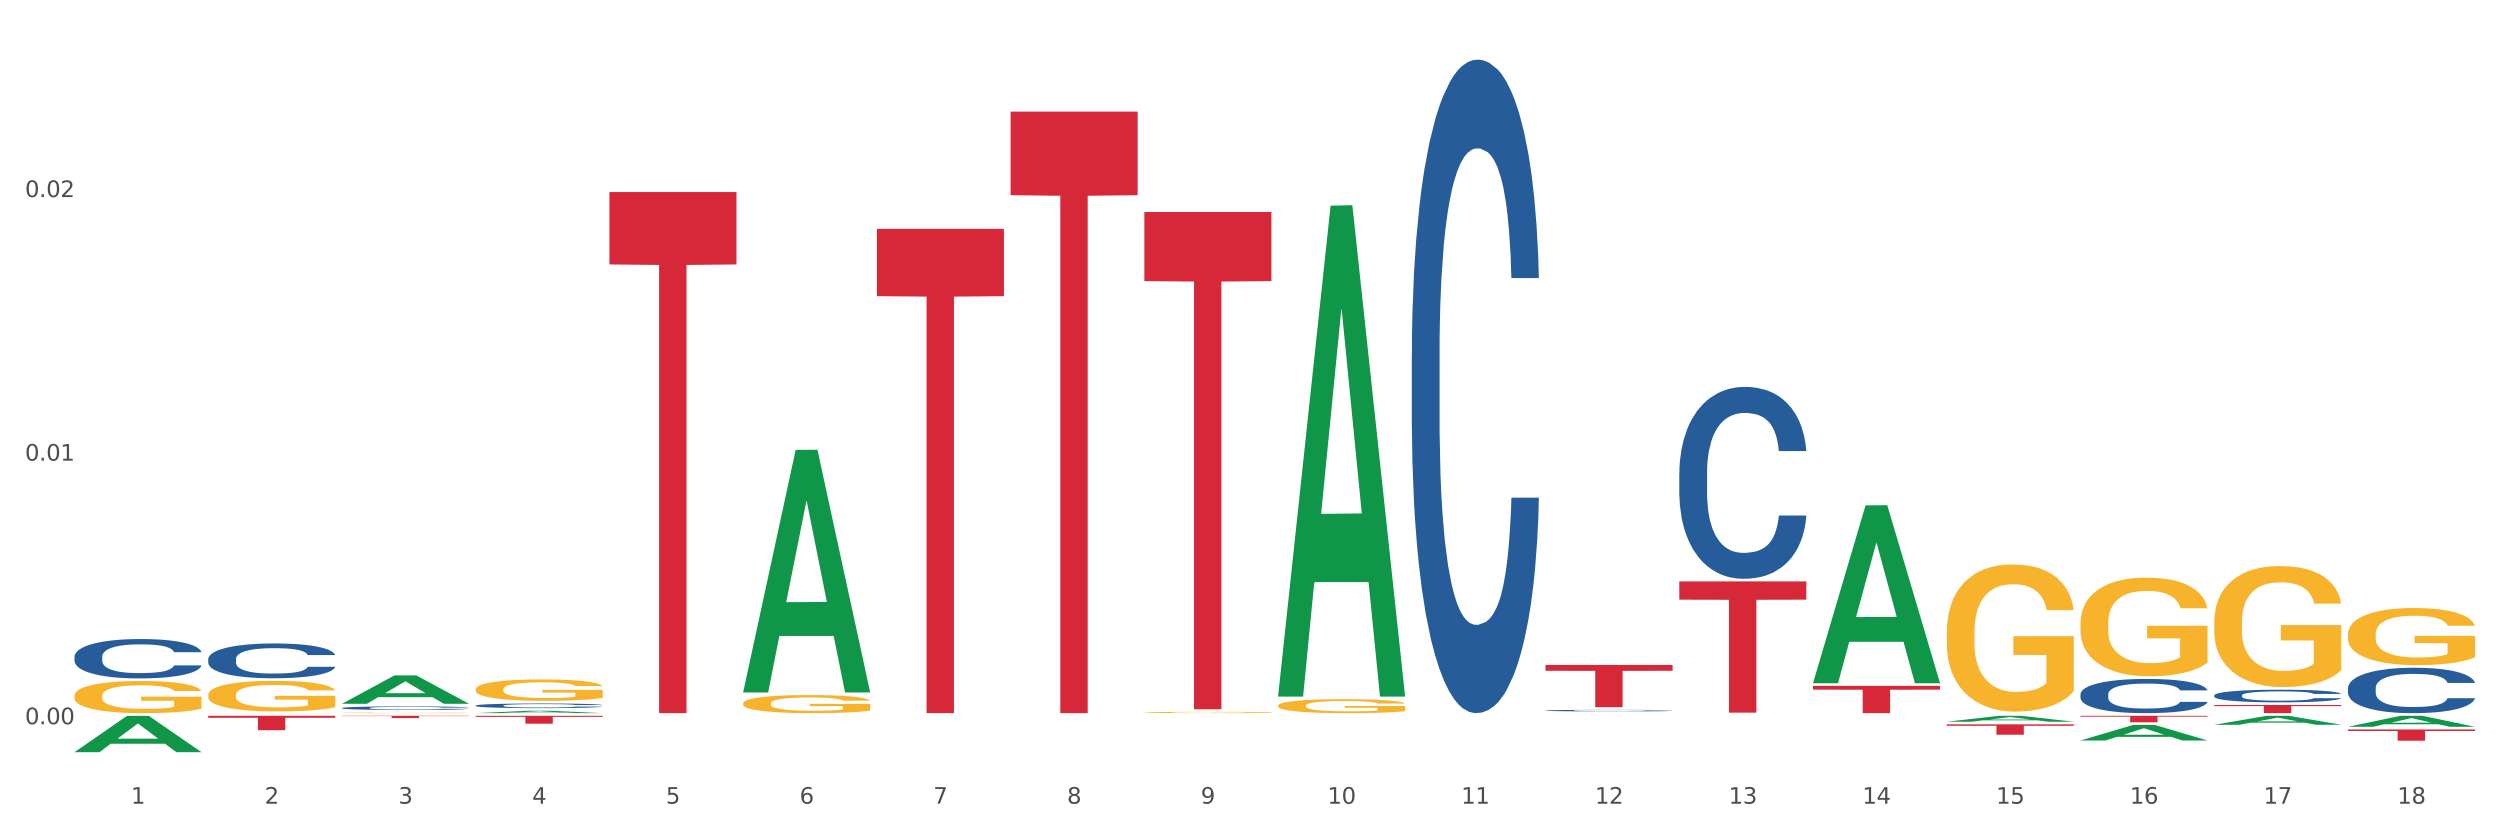 <?xml version="1.0" encoding="utf-8" standalone="no"?>
<!DOCTYPE svg PUBLIC "-//W3C//DTD SVG 1.1//EN"
  "http://www.w3.org/Graphics/SVG/1.1/DTD/svg11.dtd">
<svg xmlns:xlink="http://www.w3.org/1999/xlink" width="1080pt" height="360pt" viewBox="0 0 1080 360" xmlns="http://www.w3.org/2000/svg" version="1.1">
 <rect x="0" y="0" width="1080" height="360" fill="#333333" stroke="none"/>
 <defs>
  <style type="text/css">*{stroke-linejoin: round; stroke-linecap: butt}</style>
 </defs>
 <g id="figure_1">
  <g id="patch_1">
   <path d="M 0 360 
L 1080 360 
L 1080 0 
L 0 0 
z
" style="fill: #ffffff; stroke: #ffffff; stroke-linejoin: miter"/>
  </g>
  <g id="axes_1">
   <g id="matplotlib.axis_1">
    <g id="xtick_1">
     <g id="text_1">
      <!-- 1 -->
      <g style="fill: #4d4d4d" transform="translate(56.563 347.204) scale(0.096 -0.096)">
       <defs>
        <path id="DejaVuSans-31" d="M 794 531 
L 1825 531 
L 1825 4091 
L 703 3866 
L 703 4441 
L 1819 4666 
L 2450 4666 
L 2450 531 
L 3481 531 
L 3481 0 
L 794 0 
L 794 531 
z
" transform="scale(0.016)"/>
       </defs>
       <use xlink:href="#DejaVuSans-31"/>
      </g>
     </g>
    </g>
    <g id="xtick_2">
     <g id="text_2">
      <!-- 2 -->
      <g style="fill: #4d4d4d" transform="translate(114.336 347.204) scale(0.096 -0.096)">
       <defs>
        <path id="DejaVuSans-32" d="M 1228 531 
L 3431 531 
L 3431 0 
L 469 0 
L 469 531 
Q 828 903 1448 1529 
Q 2069 2156 2228 2338 
Q 2531 2678 2651 2914 
Q 2772 3150 2772 3378 
Q 2772 3750 2511 3984 
Q 2250 4219 1831 4219 
Q 1534 4219 1204 4116 
Q 875 4013 500 3803 
L 500 4441 
Q 881 4594 1212 4672 
Q 1544 4750 1819 4750 
Q 2544 4750 2975 4387 
Q 3406 4025 3406 3419 
Q 3406 3131 3298 2873 
Q 3191 2616 2906 2266 
Q 2828 2175 2409 1742 
Q 1991 1309 1228 531 
z
" transform="scale(0.016)"/>
       </defs>
       <use xlink:href="#DejaVuSans-32"/>
      </g>
     </g>
    </g>
    <g id="xtick_3">
     <g id="text_3">
      <!-- 3 -->
      <g style="fill: #4d4d4d" transform="translate(172.109 347.204) scale(0.096 -0.096)">
       <defs>
        <path id="DejaVuSans-33" d="M 2597 2516 
Q 3050 2419 3304 2112 
Q 3559 1806 3559 1356 
Q 3559 666 3084 287 
Q 2609 -91 1734 -91 
Q 1441 -91 1130 -33 
Q 819 25 488 141 
L 488 750 
Q 750 597 1062 519 
Q 1375 441 1716 441 
Q 2309 441 2620 675 
Q 2931 909 2931 1356 
Q 2931 1769 2642 2001 
Q 2353 2234 1838 2234 
L 1294 2234 
L 1294 2753 
L 1863 2753 
Q 2328 2753 2575 2939 
Q 2822 3125 2822 3475 
Q 2822 3834 2567 4026 
Q 2313 4219 1838 4219 
Q 1578 4219 1281 4162 
Q 984 4106 628 3988 
L 628 4550 
Q 988 4650 1302 4700 
Q 1616 4750 1894 4750 
Q 2613 4750 3031 4423 
Q 3450 4097 3450 3541 
Q 3450 3153 3228 2886 
Q 3006 2619 2597 2516 
z
" transform="scale(0.016)"/>
       </defs>
       <use xlink:href="#DejaVuSans-33"/>
      </g>
     </g>
    </g>
    <g id="xtick_4">
     <g id="text_4">
      <!-- 4 -->
      <g style="fill: #4d4d4d" transform="translate(229.882 347.204) scale(0.096 -0.096)">
       <defs>
        <path id="DejaVuSans-34" d="M 2419 4116 
L 825 1625 
L 2419 1625 
L 2419 4116 
z
M 2253 4666 
L 3047 4666 
L 3047 1625 
L 3713 1625 
L 3713 1100 
L 3047 1100 
L 3047 0 
L 2419 0 
L 2419 1100 
L 313 1100 
L 313 1709 
L 2253 4666 
z
" transform="scale(0.016)"/>
       </defs>
       <use xlink:href="#DejaVuSans-34"/>
      </g>
     </g>
    </g>
    <g id="xtick_5">
     <g id="text_5">
      <!-- 5 -->
      <g style="fill: #4d4d4d" transform="translate(287.655 347.204) scale(0.096 -0.096)">
       <defs>
        <path id="DejaVuSans-35" d="M 691 4666 
L 3169 4666 
L 3169 4134 
L 1269 4134 
L 1269 2991 
Q 1406 3038 1543 3061 
Q 1681 3084 1819 3084 
Q 2600 3084 3056 2656 
Q 3513 2228 3513 1497 
Q 3513 744 3044 326 
Q 2575 -91 1722 -91 
Q 1428 -91 1123 -41 
Q 819 9 494 109 
L 494 744 
Q 775 591 1075 516 
Q 1375 441 1709 441 
Q 2250 441 2565 725 
Q 2881 1009 2881 1497 
Q 2881 1984 2565 2268 
Q 2250 2553 1709 2553 
Q 1456 2553 1204 2497 
Q 953 2441 691 2322 
L 691 4666 
z
" transform="scale(0.016)"/>
       </defs>
       <use xlink:href="#DejaVuSans-35"/>
      </g>
     </g>
    </g>
    <g id="xtick_6">
     <g id="text_6">
      <!-- 6 -->
      <g style="fill: #4d4d4d" transform="translate(345.428 347.204) scale(0.096 -0.096)">
       <defs>
        <path id="DejaVuSans-36" d="M 2113 2584 
Q 1688 2584 1439 2293 
Q 1191 2003 1191 1497 
Q 1191 994 1439 701 
Q 1688 409 2113 409 
Q 2538 409 2786 701 
Q 3034 994 3034 1497 
Q 3034 2003 2786 2293 
Q 2538 2584 2113 2584 
z
M 3366 4563 
L 3366 3988 
Q 3128 4100 2886 4159 
Q 2644 4219 2406 4219 
Q 1781 4219 1451 3797 
Q 1122 3375 1075 2522 
Q 1259 2794 1537 2939 
Q 1816 3084 2150 3084 
Q 2853 3084 3261 2657 
Q 3669 2231 3669 1497 
Q 3669 778 3244 343 
Q 2819 -91 2113 -91 
Q 1303 -91 875 529 
Q 447 1150 447 2328 
Q 447 3434 972 4092 
Q 1497 4750 2381 4750 
Q 2619 4750 2861 4703 
Q 3103 4656 3366 4563 
z
" transform="scale(0.016)"/>
       </defs>
       <use xlink:href="#DejaVuSans-36"/>
      </g>
     </g>
    </g>
    <g id="xtick_7">
     <g id="text_7">
      <!-- 7 -->
      <g style="fill: #4d4d4d" transform="translate(403.201 347.204) scale(0.096 -0.096)">
       <defs>
        <path id="DejaVuSans-37" d="M 525 4666 
L 3525 4666 
L 3525 4397 
L 1831 0 
L 1172 0 
L 2766 4134 
L 525 4134 
L 525 4666 
z
" transform="scale(0.016)"/>
       </defs>
       <use xlink:href="#DejaVuSans-37"/>
      </g>
     </g>
    </g>
    <g id="xtick_8">
     <g id="text_8">
      <!-- 8 -->
      <g style="fill: #4d4d4d" transform="translate(460.974 347.204) scale(0.096 -0.096)">
       <defs>
        <path id="DejaVuSans-38" d="M 2034 2216 
Q 1584 2216 1326 1975 
Q 1069 1734 1069 1313 
Q 1069 891 1326 650 
Q 1584 409 2034 409 
Q 2484 409 2743 651 
Q 3003 894 3003 1313 
Q 3003 1734 2745 1975 
Q 2488 2216 2034 2216 
z
M 1403 2484 
Q 997 2584 770 2862 
Q 544 3141 544 3541 
Q 544 4100 942 4425 
Q 1341 4750 2034 4750 
Q 2731 4750 3128 4425 
Q 3525 4100 3525 3541 
Q 3525 3141 3298 2862 
Q 3072 2584 2669 2484 
Q 3125 2378 3379 2068 
Q 3634 1759 3634 1313 
Q 3634 634 3220 271 
Q 2806 -91 2034 -91 
Q 1263 -91 848 271 
Q 434 634 434 1313 
Q 434 1759 690 2068 
Q 947 2378 1403 2484 
z
M 1172 3481 
Q 1172 3119 1398 2916 
Q 1625 2713 2034 2713 
Q 2441 2713 2670 2916 
Q 2900 3119 2900 3481 
Q 2900 3844 2670 4047 
Q 2441 4250 2034 4250 
Q 1625 4250 1398 4047 
Q 1172 3844 1172 3481 
z
" transform="scale(0.016)"/>
       </defs>
       <use xlink:href="#DejaVuSans-38"/>
      </g>
     </g>
    </g>
    <g id="xtick_9">
     <g id="text_9">
      <!-- 9 -->
      <g style="fill: #4d4d4d" transform="translate(518.747 347.204) scale(0.096 -0.096)">
       <defs>
        <path id="DejaVuSans-39" d="M 703 97 
L 703 672 
Q 941 559 1184 500 
Q 1428 441 1663 441 
Q 2288 441 2617 861 
Q 2947 1281 2994 2138 
Q 2813 1869 2534 1725 
Q 2256 1581 1919 1581 
Q 1219 1581 811 2004 
Q 403 2428 403 3163 
Q 403 3881 828 4315 
Q 1253 4750 1959 4750 
Q 2769 4750 3195 4129 
Q 3622 3509 3622 2328 
Q 3622 1225 3098 567 
Q 2575 -91 1691 -91 
Q 1453 -91 1209 -44 
Q 966 3 703 97 
z
M 1959 2075 
Q 2384 2075 2632 2365 
Q 2881 2656 2881 3163 
Q 2881 3666 2632 3958 
Q 2384 4250 1959 4250 
Q 1534 4250 1286 3958 
Q 1038 3666 1038 3163 
Q 1038 2656 1286 2365 
Q 1534 2075 1959 2075 
z
" transform="scale(0.016)"/>
       </defs>
       <use xlink:href="#DejaVuSans-39"/>
      </g>
     </g>
    </g>
    <g id="xtick_10">
     <g id="text_10">
      <!-- 10 -->
      <g style="fill: #4d4d4d" transform="translate(573.466 347.204) scale(0.096 -0.096)">
       <defs>
        <path id="DejaVuSans-30" d="M 2034 4250 
Q 1547 4250 1301 3770 
Q 1056 3291 1056 2328 
Q 1056 1369 1301 889 
Q 1547 409 2034 409 
Q 2525 409 2770 889 
Q 3016 1369 3016 2328 
Q 3016 3291 2770 3770 
Q 2525 4250 2034 4250 
z
M 2034 4750 
Q 2819 4750 3233 4129 
Q 3647 3509 3647 2328 
Q 3647 1150 3233 529 
Q 2819 -91 2034 -91 
Q 1250 -91 836 529 
Q 422 1150 422 2328 
Q 422 3509 836 4129 
Q 1250 4750 2034 4750 
z
" transform="scale(0.016)"/>
       </defs>
       <use xlink:href="#DejaVuSans-31"/>
       <use xlink:href="#DejaVuSans-30" transform="translate(63.623 0)"/>
      </g>
     </g>
    </g>
    <g id="xtick_11">
     <g id="text_11">
      <!-- 11 -->
      <g style="fill: #4d4d4d" transform="translate(631.239 347.204) scale(0.096 -0.096)">
       <use xlink:href="#DejaVuSans-31"/>
       <use xlink:href="#DejaVuSans-31" transform="translate(63.623 0)"/>
      </g>
     </g>
    </g>
    <g id="xtick_12">
     <g id="text_12">
      <!-- 12 -->
      <g style="fill: #4d4d4d" transform="translate(689.012 347.204) scale(0.096 -0.096)">
       <use xlink:href="#DejaVuSans-31"/>
       <use xlink:href="#DejaVuSans-32" transform="translate(63.623 0)"/>
      </g>
     </g>
    </g>
    <g id="xtick_13">
     <g id="text_13">
      <!-- 13 -->
      <g style="fill: #4d4d4d" transform="translate(746.785 347.204) scale(0.096 -0.096)">
       <use xlink:href="#DejaVuSans-31"/>
       <use xlink:href="#DejaVuSans-33" transform="translate(63.623 0)"/>
      </g>
     </g>
    </g>
    <g id="xtick_14">
     <g id="text_14">
      <!-- 14 -->
      <g style="fill: #4d4d4d" transform="translate(804.558 347.204) scale(0.096 -0.096)">
       <use xlink:href="#DejaVuSans-31"/>
       <use xlink:href="#DejaVuSans-34" transform="translate(63.623 0)"/>
      </g>
     </g>
    </g>
    <g id="xtick_15">
     <g id="text_15">
      <!-- 15 -->
      <g style="fill: #4d4d4d" transform="translate(862.331 347.204) scale(0.096 -0.096)">
       <use xlink:href="#DejaVuSans-31"/>
       <use xlink:href="#DejaVuSans-35" transform="translate(63.623 0)"/>
      </g>
     </g>
    </g>
    <g id="xtick_16">
     <g id="text_16">
      <!-- 16 -->
      <g style="fill: #4d4d4d" transform="translate(920.104 347.204) scale(0.096 -0.096)">
       <use xlink:href="#DejaVuSans-31"/>
       <use xlink:href="#DejaVuSans-36" transform="translate(63.623 0)"/>
      </g>
     </g>
    </g>
    <g id="xtick_17">
     <g id="text_17">
      <!-- 17 -->
      <g style="fill: #4d4d4d" transform="translate(977.877 347.204) scale(0.096 -0.096)">
       <use xlink:href="#DejaVuSans-31"/>
       <use xlink:href="#DejaVuSans-37" transform="translate(63.623 0)"/>
      </g>
     </g>
    </g>
    <g id="xtick_18">
     <g id="text_18">
      <!-- 18 -->
      <g style="fill: #4d4d4d" transform="translate(1035.65 347.204) scale(0.096 -0.096)">
       <use xlink:href="#DejaVuSans-31"/>
       <use xlink:href="#DejaVuSans-38" transform="translate(63.623 0)"/>
      </g>
     </g>
    </g>
    <g id="xtick_19"/>
    <g id="xtick_20"/>
    <g id="xtick_21"/>
    <g id="xtick_22"/>
    <g id="xtick_23"/>
    <g id="xtick_24"/>
    <g id="xtick_25"/>
    <g id="xtick_26"/>
    <g id="xtick_27"/>
    <g id="xtick_28"/>
    <g id="xtick_29"/>
    <g id="xtick_30"/>
    <g id="xtick_31"/>
    <g id="xtick_32"/>
    <g id="xtick_33"/>
    <g id="xtick_34"/>
    <g id="xtick_35"/>
   </g>
   <g id="matplotlib.axis_2">
    <g id="ytick_1">
     <g id="text_19">
      <!-- 0.00 -->
      <g style="fill: #4d4d4d" transform="translate(10.8 312.862) scale(0.096 -0.096)">
       <defs>
        <path id="DejaVuSans-2e" d="M 684 794 
L 1344 794 
L 1344 0 
L 684 0 
L 684 794 
z
" transform="scale(0.016)"/>
       </defs>
       <use xlink:href="#DejaVuSans-30"/>
       <use xlink:href="#DejaVuSans-2e" transform="translate(63.623 0)"/>
       <use xlink:href="#DejaVuSans-30" transform="translate(95.41 0)"/>
       <use xlink:href="#DejaVuSans-30" transform="translate(159.033 0)"/>
      </g>
     </g>
    </g>
    <g id="ytick_2">
     <g id="text_20">
      <!-- 0.01 -->
      <g style="fill: #4d4d4d" transform="translate(10.8 198.997) scale(0.096 -0.096)">
       <use xlink:href="#DejaVuSans-30"/>
       <use xlink:href="#DejaVuSans-2e" transform="translate(63.623 0)"/>
       <use xlink:href="#DejaVuSans-30" transform="translate(95.41 0)"/>
       <use xlink:href="#DejaVuSans-31" transform="translate(159.033 0)"/>
      </g>
     </g>
    </g>
    <g id="ytick_3">
     <g id="text_21">
      <!-- 0.02 -->
      <g style="fill: #4d4d4d" transform="translate(10.8 85.133) scale(0.096 -0.096)">
       <use xlink:href="#DejaVuSans-30"/>
       <use xlink:href="#DejaVuSans-2e" transform="translate(63.623 0)"/>
       <use xlink:href="#DejaVuSans-30" transform="translate(95.41 0)"/>
       <use xlink:href="#DejaVuSans-32" transform="translate(159.033 0)"/>
      </g>
     </g>
    </g>
    <g id="ytick_4"/>
    <g id="ytick_5"/>
    <g id="ytick_6"/>
   </g>
   <g id="PolyCollection_1">
    <path d="M 32.175 324.92 
L 32.232 324.905 
L 54.864 309.257 
L 64.257 309.242 
L 87.059 324.95 
L 76.196 324.95 
L 71.273 321.292 
L 47.905 321.292 
L 47.735 321.351 
L 42.982 324.95 
L 32.175 324.95 
L 32.175 324.92 
L 50.847 319.109 
L 68.331 319.094 
L 59.674 312.59 
L 59.561 312.56 
L 59.447 312.605 
L 50.79 319.094 
L 50.847 319.109 
L 32.175 324.92 
z
" clip-path="url(#p8603eb771e)" style="fill: #109648"/>
    <path d="M 552.132 304.838 
L 552.197 304.833 
L 552.197 304.635 
L 552.326 304.464 
L 552.974 304.051 
L 553.946 303.71 
L 554.659 303.528 
L 555.372 303.379 
L 556.214 303.231 
L 557.251 303.076 
L 559.13 302.851 
L 560.296 302.735 
L 561.722 302.614 
L 564.314 302.438 
L 566.193 302.339 
L 568.137 302.256 
L 571.312 302.157 
L 573.386 302.113 
L 575.589 302.08 
L 578.246 302.058 
L 580.254 302.052 
L 584.661 302.069 
L 588.419 302.119 
L 590.233 302.157 
L 592.566 302.223 
L 593.797 302.267 
L 595.806 302.355 
L 597.88 302.471 
L 599.305 302.57 
L 601.443 302.757 
L 603.063 302.944 
L 604.554 303.176 
L 605.331 303.335 
L 605.915 303.484 
L 606.433 303.655 
L 606.951 303.924 
L 595.288 303.924 
L 594.834 303.732 
L 594.121 303.55 
L 593.084 303.374 
L 592.177 303.264 
L 590.622 303.126 
L 589.197 303.038 
L 587.706 302.972 
L 585.892 302.917 
L 584.466 302.889 
L 582.458 302.867 
L 578.505 302.873 
L 575.848 302.917 
L 574.034 302.972 
L 572.867 303.021 
L 571.831 303.076 
L 570.664 303.154 
L 569.303 303.269 
L 568.331 303.374 
L 567.359 303.506 
L 566.582 303.638 
L 565.869 303.792 
L 565.286 303.957 
L 564.832 304.128 
L 564.444 304.337 
L 564.12 304.684 
L 564.12 305.438 
L 564.249 305.609 
L 564.573 305.835 
L 564.962 306.005 
L 565.61 306.209 
L 566.193 306.347 
L 567.295 306.545 
L 568.526 306.71 
L 569.498 306.815 
L 570.47 306.903 
L 572.155 307.024 
L 574.034 307.123 
L 575.654 307.184 
L 577.857 307.239 
L 579.347 307.261 
L 580.643 307.272 
L 583.818 307.272 
L 586.086 307.255 
L 588.613 307.217 
L 590.557 307.167 
L 592.177 307.106 
L 593.992 307.007 
L 595.158 306.914 
L 595.158 305.763 
L 580.902 305.758 
L 580.902 304.992 
L 607.016 304.992 
L 607.016 307.239 
L 605.915 307.354 
L 604.683 307.459 
L 603.387 307.552 
L 601.443 307.668 
L 599.111 307.778 
L 597.037 307.855 
L 594.834 307.921 
L 592.242 307.982 
L 588.873 308.037 
L 586.799 308.059 
L 584.207 308.075 
L 581.162 308.081 
L 578.505 308.07 
L 575.913 308.042 
L 573.191 307.993 
L 570.535 307.921 
L 568.526 307.85 
L 566.517 307.762 
L 564.379 307.646 
L 562.694 307.536 
L 561.398 307.437 
L 559.972 307.31 
L 558.417 307.145 
L 557.251 306.996 
L 556.214 306.842 
L 555.113 306.644 
L 554.335 306.473 
L 553.557 306.259 
L 553.104 306.099 
L 552.585 305.851 
L 552.197 305.504 
L 552.132 304.838 
z
" clip-path="url(#p8603eb771e)" style="fill: #f7b32b"/>
    <path d="M 321.04 303.877 
L 321.105 303.87 
L 321.105 303.613 
L 321.234 303.392 
L 321.882 302.857 
L 322.854 302.414 
L 323.567 302.179 
L 324.28 301.986 
L 325.122 301.794 
L 326.159 301.594 
L 328.038 301.301 
L 329.205 301.151 
L 330.63 300.994 
L 333.222 300.766 
L 335.101 300.637 
L 337.045 300.53 
L 340.22 300.402 
L 342.294 300.345 
L 344.497 300.302 
L 347.154 300.273 
L 349.162 300.266 
L 353.569 300.288 
L 357.327 300.352 
L 359.141 300.402 
L 361.474 300.488 
L 362.705 300.545 
L 364.714 300.659 
L 366.788 300.809 
L 368.213 300.937 
L 370.352 301.18 
L 371.972 301.422 
L 373.462 301.722 
L 374.239 301.929 
L 374.823 302.122 
L 375.341 302.343 
L 375.859 302.693 
L 364.196 302.693 
L 363.742 302.443 
L 363.029 302.207 
L 361.993 301.979 
L 361.085 301.836 
L 359.53 301.658 
L 358.105 301.544 
L 356.614 301.458 
L 354.8 301.387 
L 353.374 301.351 
L 351.366 301.323 
L 347.413 301.33 
L 344.756 301.387 
L 342.942 301.458 
L 341.775 301.522 
L 340.739 301.594 
L 339.572 301.694 
L 338.212 301.843 
L 337.24 301.979 
L 336.268 302.15 
L 335.49 302.322 
L 334.777 302.521 
L 334.194 302.736 
L 333.74 302.957 
L 333.352 303.228 
L 333.028 303.678 
L 333.028 304.655 
L 333.157 304.877 
L 333.481 305.169 
L 333.87 305.39 
L 334.518 305.654 
L 335.101 305.833 
L 336.203 306.09 
L 337.434 306.304 
L 338.406 306.439 
L 339.378 306.554 
L 341.063 306.711 
L 342.942 306.839 
L 344.562 306.918 
L 346.765 306.989 
L 348.255 307.018 
L 349.551 307.032 
L 352.726 307.032 
L 354.994 307.01 
L 357.521 306.96 
L 359.465 306.896 
L 361.085 306.818 
L 362.9 306.689 
L 364.066 306.568 
L 364.066 305.076 
L 349.81 305.069 
L 349.81 304.077 
L 375.924 304.077 
L 375.924 306.989 
L 374.823 307.139 
L 373.591 307.274 
L 372.296 307.396 
L 370.352 307.546 
L 368.019 307.688 
L 365.945 307.788 
L 363.742 307.874 
L 361.15 307.952 
L 357.781 308.024 
L 355.707 308.052 
L 353.115 308.074 
L 350.07 308.081 
L 347.413 308.067 
L 344.821 308.031 
L 342.099 307.967 
L 339.443 307.874 
L 337.434 307.781 
L 335.425 307.667 
L 333.287 307.517 
L 331.602 307.374 
L 330.306 307.246 
L 328.881 307.082 
L 327.325 306.868 
L 326.159 306.675 
L 325.122 306.475 
L 324.021 306.218 
L 323.243 305.997 
L 322.465 305.719 
L 322.012 305.512 
L 321.493 305.191 
L 321.105 304.741 
L 321.04 303.877 
z
" clip-path="url(#p8603eb771e)" style="fill: #f7b32b"/>
    <path d="M 205.494 297.797 
L 205.559 297.788 
L 205.559 297.484 
L 205.688 297.222 
L 206.336 296.589 
L 207.308 296.065 
L 208.021 295.786 
L 208.734 295.558 
L 209.576 295.33 
L 210.613 295.094 
L 212.492 294.747 
L 213.659 294.57 
L 215.084 294.384 
L 217.676 294.114 
L 219.555 293.962 
L 221.499 293.835 
L 224.674 293.683 
L 226.748 293.615 
L 228.951 293.565 
L 231.608 293.531 
L 233.616 293.523 
L 238.023 293.548 
L 241.781 293.624 
L 243.595 293.683 
L 245.928 293.784 
L 247.159 293.852 
L 249.168 293.987 
L 251.242 294.164 
L 252.667 294.317 
L 254.806 294.604 
L 256.426 294.891 
L 257.916 295.246 
L 258.694 295.491 
L 259.277 295.719 
L 259.795 295.981 
L 260.313 296.394 
L 248.65 296.394 
L 248.196 296.099 
L 247.483 295.82 
L 246.447 295.55 
L 245.539 295.381 
L 243.984 295.17 
L 242.559 295.034 
L 241.068 294.933 
L 239.254 294.849 
L 237.828 294.806 
L 235.82 294.773 
L 231.867 294.781 
L 229.21 294.849 
L 227.396 294.933 
L 226.229 295.009 
L 225.193 295.094 
L 224.026 295.212 
L 222.666 295.389 
L 221.694 295.55 
L 220.722 295.752 
L 219.944 295.955 
L 219.231 296.192 
L 218.648 296.445 
L 218.194 296.707 
L 217.806 297.028 
L 217.482 297.56 
L 217.482 298.717 
L 217.611 298.979 
L 217.935 299.325 
L 218.324 299.587 
L 218.972 299.9 
L 219.555 300.111 
L 220.657 300.415 
L 221.888 300.668 
L 222.86 300.829 
L 223.832 300.964 
L 225.517 301.15 
L 227.396 301.302 
L 229.016 301.395 
L 231.219 301.479 
L 232.709 301.513 
L 234.005 301.53 
L 237.18 301.53 
L 239.448 301.505 
L 241.975 301.446 
L 243.919 301.37 
L 245.539 301.277 
L 247.354 301.125 
L 248.52 300.981 
L 248.52 299.216 
L 234.264 299.207 
L 234.264 298.033 
L 260.378 298.033 
L 260.378 301.479 
L 259.277 301.657 
L 258.046 301.817 
L 256.75 301.961 
L 254.806 302.138 
L 252.473 302.307 
L 250.399 302.425 
L 248.196 302.527 
L 245.604 302.62 
L 242.235 302.704 
L 240.161 302.738 
L 237.569 302.763 
L 234.524 302.772 
L 231.867 302.755 
L 229.275 302.713 
L 226.553 302.637 
L 223.897 302.527 
L 221.888 302.417 
L 219.879 302.282 
L 217.741 302.104 
L 216.056 301.935 
L 214.76 301.783 
L 213.335 301.589 
L 211.779 301.336 
L 210.613 301.108 
L 209.576 300.871 
L 208.475 300.567 
L 207.697 300.305 
L 206.92 299.976 
L 206.466 299.731 
L 205.948 299.351 
L 205.559 298.819 
L 205.494 297.797 
z
" clip-path="url(#p8603eb771e)" style="fill: #f7b32b"/>
    <path d="M 147.721 307.95 
L 147.786 307.95 
L 147.786 307.942 
L 147.915 307.935 
L 148.563 307.918 
L 149.535 307.904 
L 150.248 307.897 
L 150.961 307.891 
L 151.803 307.885 
L 152.84 307.879 
L 154.719 307.87 
L 155.886 307.865 
L 157.311 307.86 
L 159.903 307.853 
L 161.782 307.849 
L 163.726 307.846 
L 166.901 307.842 
L 168.975 307.84 
L 171.178 307.839 
L 173.835 307.838 
L 175.844 307.838 
L 180.25 307.838 
L 184.008 307.84 
L 185.822 307.842 
L 188.155 307.844 
L 189.386 307.846 
L 191.395 307.85 
L 193.469 307.854 
L 194.894 307.858 
L 197.033 307.866 
L 198.653 307.874 
L 200.143 307.883 
L 200.921 307.889 
L 201.504 307.895 
L 202.022 307.902 
L 202.54 307.913 
L 190.877 307.913 
L 190.423 307.905 
L 189.71 307.898 
L 188.674 307.891 
L 187.766 307.886 
L 186.211 307.881 
L 184.786 307.877 
L 183.295 307.875 
L 181.481 307.872 
L 180.055 307.871 
L 178.047 307.87 
L 174.094 307.871 
L 171.437 307.872 
L 169.623 307.875 
L 168.456 307.877 
L 167.42 307.879 
L 166.253 307.882 
L 164.893 307.887 
L 163.921 307.891 
L 162.949 307.896 
L 162.171 307.902 
L 161.458 307.908 
L 160.875 307.914 
L 160.421 307.921 
L 160.033 307.93 
L 159.709 307.944 
L 159.709 307.974 
L 159.838 307.981 
L 160.162 307.99 
L 160.551 307.997 
L 161.199 308.005 
L 161.782 308.011 
L 162.884 308.019 
L 164.115 308.026 
L 165.087 308.03 
L 166.059 308.033 
L 167.744 308.038 
L 169.623 308.042 
L 171.243 308.045 
L 173.446 308.047 
L 174.936 308.048 
L 176.232 308.048 
L 179.407 308.048 
L 181.675 308.048 
L 184.203 308.046 
L 186.146 308.044 
L 187.766 308.042 
L 189.581 308.038 
L 190.747 308.034 
L 190.747 307.987 
L 176.491 307.987 
L 176.491 307.956 
L 202.605 307.956 
L 202.605 308.047 
L 201.504 308.052 
L 200.273 308.056 
L 198.977 308.06 
L 197.033 308.064 
L 194.7 308.069 
L 192.626 308.072 
L 190.423 308.074 
L 187.831 308.077 
L 184.462 308.079 
L 182.388 308.08 
L 179.796 308.081 
L 176.751 308.081 
L 174.094 308.08 
L 171.502 308.079 
L 168.78 308.077 
L 166.124 308.074 
L 164.115 308.072 
L 162.106 308.068 
L 159.968 308.063 
L 158.283 308.059 
L 156.987 308.055 
L 155.562 308.05 
L 154.006 308.043 
L 152.84 308.037 
L 151.803 308.031 
L 150.702 308.023 
L 149.924 308.016 
L 149.147 308.007 
L 148.693 308.001 
L 148.175 307.991 
L 147.786 307.977 
L 147.721 307.95 
z
" clip-path="url(#p8603eb771e)" style="fill: #f7b32b"/>
    <path d="M 89.948 300.24 
L 90.013 300.228 
L 90.013 299.794 
L 90.142 299.42 
L 90.79 298.516 
L 91.762 297.769 
L 92.475 297.372 
L 93.188 297.046 
L 94.03 296.721 
L 95.067 296.383 
L 96.946 295.889 
L 98.113 295.636 
L 99.538 295.371 
L 102.13 294.985 
L 104.009 294.768 
L 105.953 294.588 
L 109.128 294.371 
L 111.202 294.274 
L 113.405 294.202 
L 116.062 294.154 
L 118.071 294.142 
L 122.477 294.178 
L 126.235 294.286 
L 128.049 294.371 
L 130.382 294.515 
L 131.613 294.612 
L 133.622 294.805 
L 135.696 295.058 
L 137.121 295.275 
L 139.26 295.684 
L 140.88 296.094 
L 142.37 296.6 
L 143.148 296.95 
L 143.731 297.275 
L 144.249 297.649 
L 144.768 298.239 
L 133.104 298.239 
L 132.65 297.817 
L 131.937 297.42 
L 130.901 297.034 
L 129.993 296.793 
L 128.438 296.492 
L 127.013 296.299 
L 125.522 296.154 
L 123.708 296.034 
L 122.282 295.974 
L 120.274 295.925 
L 116.321 295.937 
L 113.664 296.034 
L 111.85 296.154 
L 110.684 296.263 
L 109.647 296.383 
L 108.48 296.552 
L 107.12 296.805 
L 106.148 297.034 
L 105.176 297.323 
L 104.398 297.613 
L 103.685 297.95 
L 103.102 298.312 
L 102.648 298.685 
L 102.26 299.143 
L 101.936 299.902 
L 101.936 301.553 
L 102.065 301.927 
L 102.389 302.421 
L 102.778 302.795 
L 103.426 303.24 
L 104.009 303.542 
L 105.111 303.976 
L 106.342 304.337 
L 107.314 304.566 
L 108.286 304.759 
L 109.971 305.024 
L 111.85 305.241 
L 113.47 305.374 
L 115.673 305.494 
L 117.163 305.542 
L 118.459 305.566 
L 121.634 305.566 
L 123.902 305.53 
L 126.43 305.446 
L 128.373 305.337 
L 129.993 305.205 
L 131.808 304.988 
L 132.974 304.783 
L 132.974 302.264 
L 118.719 302.252 
L 118.719 300.577 
L 144.832 300.577 
L 144.832 305.494 
L 143.731 305.747 
L 142.5 305.976 
L 141.204 306.181 
L 139.26 306.434 
L 136.927 306.675 
L 134.853 306.844 
L 132.65 306.988 
L 130.058 307.121 
L 126.689 307.242 
L 124.615 307.29 
L 122.023 307.326 
L 118.978 307.338 
L 116.321 307.314 
L 113.729 307.254 
L 111.007 307.145 
L 108.351 306.988 
L 106.342 306.832 
L 104.333 306.639 
L 102.195 306.386 
L 100.51 306.145 
L 99.214 305.928 
L 97.789 305.651 
L 96.233 305.289 
L 95.067 304.964 
L 94.03 304.626 
L 92.929 304.193 
L 92.151 303.819 
L 91.374 303.349 
L 90.92 302.999 
L 90.402 302.457 
L 90.013 301.698 
L 89.948 300.24 
z
" clip-path="url(#p8603eb771e)" style="fill: #f7b32b"/>
    <path d="M 32.175 300.618 
L 32.24 300.605 
L 32.24 300.149 
L 32.369 299.756 
L 33.017 298.806 
L 33.989 298.02 
L 34.702 297.602 
L 35.415 297.26 
L 36.257 296.918 
L 37.294 296.563 
L 39.173 296.044 
L 40.34 295.778 
L 41.765 295.499 
L 44.357 295.093 
L 46.236 294.865 
L 48.18 294.675 
L 51.355 294.447 
L 53.429 294.346 
L 55.632 294.27 
L 58.289 294.219 
L 60.298 294.206 
L 64.704 294.244 
L 68.462 294.358 
L 70.277 294.447 
L 72.609 294.599 
L 73.84 294.701 
L 75.849 294.903 
L 77.923 295.169 
L 79.348 295.397 
L 81.487 295.828 
L 83.107 296.259 
L 84.597 296.791 
L 85.375 297.159 
L 85.958 297.501 
L 86.476 297.894 
L 86.995 298.514 
L 75.331 298.514 
L 74.877 298.071 
L 74.164 297.653 
L 73.128 297.247 
L 72.22 296.994 
L 70.665 296.677 
L 69.24 296.474 
L 67.749 296.322 
L 65.935 296.196 
L 64.509 296.132 
L 62.501 296.082 
L 58.548 296.094 
L 55.891 296.196 
L 54.077 296.322 
L 52.911 296.436 
L 51.874 296.563 
L 50.707 296.741 
L 49.347 297.007 
L 48.375 297.247 
L 47.403 297.551 
L 46.625 297.856 
L 45.912 298.21 
L 45.329 298.59 
L 44.876 298.983 
L 44.487 299.465 
L 44.163 300.263 
L 44.163 301.999 
L 44.292 302.392 
L 44.616 302.911 
L 45.005 303.304 
L 45.653 303.773 
L 46.236 304.09 
L 47.338 304.546 
L 48.569 304.926 
L 49.541 305.167 
L 50.513 305.369 
L 52.198 305.648 
L 54.077 305.876 
L 55.697 306.016 
L 57.9 306.142 
L 59.39 306.193 
L 60.686 306.218 
L 63.861 306.218 
L 66.129 306.18 
L 68.657 306.092 
L 70.601 305.978 
L 72.22 305.838 
L 74.035 305.61 
L 75.201 305.395 
L 75.201 302.746 
L 60.946 302.734 
L 60.946 300.973 
L 87.059 300.973 
L 87.059 306.142 
L 85.958 306.408 
L 84.727 306.649 
L 83.431 306.864 
L 81.487 307.131 
L 79.154 307.384 
L 77.08 307.561 
L 74.877 307.713 
L 72.285 307.853 
L 68.916 307.98 
L 66.842 308.03 
L 64.25 308.068 
L 61.205 308.081 
L 58.548 308.056 
L 55.956 307.992 
L 53.235 307.878 
L 50.578 307.713 
L 48.569 307.549 
L 46.56 307.346 
L 44.422 307.08 
L 42.737 306.826 
L 41.441 306.598 
L 40.016 306.307 
L 38.46 305.927 
L 37.294 305.585 
L 36.257 305.23 
L 35.156 304.774 
L 34.378 304.381 
L 33.601 303.887 
L 33.147 303.519 
L 32.629 302.949 
L 32.24 302.151 
L 32.175 300.618 
z
" clip-path="url(#p8603eb771e)" style="fill: #f7b32b"/>
    <path d="M 840.997 273.22 
L 841.062 273.162 
L 841.062 271.071 
L 841.191 269.271 
L 841.839 264.916 
L 842.811 261.315 
L 843.524 259.399 
L 844.237 257.831 
L 845.079 256.263 
L 846.116 254.637 
L 847.995 252.256 
L 849.161 251.037 
L 850.587 249.759 
L 853.179 247.901 
L 855.058 246.855 
L 857.002 245.984 
L 860.177 244.939 
L 862.251 244.475 
L 864.454 244.126 
L 867.111 243.894 
L 869.119 243.836 
L 873.526 244.01 
L 877.284 244.533 
L 879.098 244.939 
L 881.431 245.636 
L 882.662 246.101 
L 884.671 247.03 
L 886.744 248.249 
L 888.17 249.294 
L 890.308 251.269 
L 891.928 253.243 
L 893.419 255.682 
L 894.196 257.366 
L 894.779 258.934 
L 895.298 260.735 
L 895.816 263.58 
L 884.153 263.58 
L 883.699 261.548 
L 882.986 259.631 
L 881.949 257.773 
L 881.042 256.611 
L 879.487 255.16 
L 878.061 254.231 
L 876.571 253.534 
L 874.757 252.953 
L 873.331 252.663 
L 871.322 252.43 
L 867.37 252.488 
L 864.713 252.953 
L 862.899 253.534 
L 861.732 254.056 
L 860.695 254.637 
L 859.529 255.45 
L 858.168 256.67 
L 857.196 257.773 
L 856.224 259.167 
L 855.447 260.56 
L 854.734 262.186 
L 854.151 263.928 
L 853.697 265.729 
L 853.308 267.935 
L 852.984 271.594 
L 852.984 279.55 
L 853.114 281.35 
L 853.438 283.731 
L 853.827 285.531 
L 854.475 287.68 
L 855.058 289.131 
L 856.16 291.222 
L 857.391 292.964 
L 858.363 294.067 
L 859.335 294.997 
L 861.019 296.274 
L 862.899 297.319 
L 864.519 297.958 
L 866.722 298.539 
L 868.212 298.771 
L 869.508 298.887 
L 872.683 298.887 
L 874.951 298.713 
L 877.478 298.307 
L 879.422 297.784 
L 881.042 297.145 
L 882.857 296.1 
L 884.023 295.113 
L 884.023 282.976 
L 869.767 282.918 
L 869.767 274.846 
L 895.881 274.846 
L 895.881 298.539 
L 894.779 299.758 
L 893.548 300.862 
L 892.252 301.849 
L 890.308 303.069 
L 887.976 304.23 
L 885.902 305.043 
L 883.699 305.74 
L 881.107 306.379 
L 877.737 306.959 
L 875.664 307.192 
L 873.072 307.366 
L 870.026 307.424 
L 867.37 307.308 
L 864.778 307.017 
L 862.056 306.495 
L 859.4 305.74 
L 857.391 304.985 
L 855.382 304.056 
L 853.244 302.836 
L 851.559 301.675 
L 850.263 300.63 
L 848.837 299.294 
L 847.282 297.552 
L 846.116 295.984 
L 845.079 294.358 
L 843.977 292.267 
L 843.2 290.467 
L 842.422 288.202 
L 841.969 286.518 
L 841.45 283.905 
L 841.062 280.246 
L 840.997 273.22 
z
" clip-path="url(#p8603eb771e)" style="fill: #f7b32b"/>
    <path d="M 1014.316 297.282 
L 1014.381 297.264 
L 1014.381 296.762 
L 1014.575 296.082 
L 1015.289 294.828 
L 1016.197 293.879 
L 1017.754 292.769 
L 1018.597 292.303 
L 1019.7 291.784 
L 1021.971 290.942 
L 1024.566 290.226 
L 1026.382 289.832 
L 1027.745 289.581 
L 1030.794 289.133 
L 1032.546 288.936 
L 1034.362 288.775 
L 1035.919 288.667 
L 1038.514 288.542 
L 1040.59 288.488 
L 1042.99 288.47 
L 1045.002 288.488 
L 1047.661 288.56 
L 1051.554 288.775 
L 1053.046 288.9 
L 1055.057 289.115 
L 1057.133 289.402 
L 1058.82 289.688 
L 1060.766 290.1 
L 1062.777 290.637 
L 1064.724 291.318 
L 1066.086 291.945 
L 1067.189 292.607 
L 1068.162 293.413 
L 1068.876 294.291 
L 1069.2 295.025 
L 1057.328 295.025 
L 1057.003 294.363 
L 1056.355 293.646 
L 1055.706 293.163 
L 1054.992 292.769 
L 1053.889 292.321 
L 1052.916 292.034 
L 1051.294 291.694 
L 1049.802 291.479 
L 1048.57 291.354 
L 1047.078 291.246 
L 1043.899 291.139 
L 1041.628 291.139 
L 1040.201 291.175 
L 1038.449 291.264 
L 1036.957 291.39 
L 1035.205 291.605 
L 1033.843 291.837 
L 1032.481 292.142 
L 1031.702 292.357 
L 1030.534 292.751 
L 1029.756 293.073 
L 1028.718 293.628 
L 1028.134 294.022 
L 1027.096 295.043 
L 1026.642 295.795 
L 1026.447 296.315 
L 1026.318 296.888 
L 1026.318 299.682 
L 1026.707 300.935 
L 1027.031 301.472 
L 1027.55 302.081 
L 1028.523 302.869 
L 1029.951 303.639 
L 1031.443 304.195 
L 1032.675 304.535 
L 1033.843 304.786 
L 1035.011 304.983 
L 1036.438 305.162 
L 1037.606 305.269 
L 1039.357 305.377 
L 1041.433 305.43 
L 1043.055 305.43 
L 1046.364 305.341 
L 1047.856 305.251 
L 1049.283 305.126 
L 1050.84 304.929 
L 1052.073 304.714 
L 1052.787 304.553 
L 1053.954 304.213 
L 1054.863 303.854 
L 1055.641 303.442 
L 1056.16 303.084 
L 1056.744 302.547 
L 1057.198 301.938 
L 1057.328 301.616 
L 1069.2 301.616 
L 1068.94 302.26 
L 1068.486 302.887 
L 1067.578 303.729 
L 1066.864 304.213 
L 1065.762 304.804 
L 1064.594 305.305 
L 1062.972 305.86 
L 1061.48 306.272 
L 1059.923 306.63 
L 1058.236 306.953 
L 1055.187 307.4 
L 1054.084 307.526 
L 1051.749 307.741 
L 1049.932 307.866 
L 1047.272 307.991 
L 1044.547 308.063 
L 1041.693 308.081 
L 1039.163 308.045 
L 1036.373 307.938 
L 1034.622 307.83 
L 1032.675 307.669 
L 1030.405 307.418 
L 1028.264 307.114 
L 1026.253 306.756 
L 1024.371 306.344 
L 1022.62 305.878 
L 1020.349 305.108 
L 1018.662 304.356 
L 1017.43 303.657 
L 1016.586 303.066 
L 1015.743 302.314 
L 1015.289 301.795 
L 1014.575 300.541 
L 1014.316 299.377 
L 1014.316 297.282 
z
" clip-path="url(#p8603eb771e)" style="fill: #255c99"/>
    <path d="M 898.77 299.942 
L 898.835 299.928 
L 898.835 299.551 
L 899.029 299.038 
L 899.743 298.093 
L 900.651 297.377 
L 902.208 296.541 
L 903.051 296.19 
L 904.154 295.798 
L 906.425 295.164 
L 909.02 294.624 
L 910.836 294.327 
L 912.199 294.138 
L 915.248 293.801 
L 917 293.652 
L 918.816 293.531 
L 920.373 293.45 
L 922.968 293.355 
L 925.044 293.315 
L 927.444 293.301 
L 929.456 293.315 
L 932.116 293.369 
L 936.008 293.531 
L 937.5 293.625 
L 939.511 293.787 
L 941.587 294.003 
L 943.274 294.219 
L 945.22 294.529 
L 947.231 294.934 
L 949.178 295.447 
L 950.54 295.92 
L 951.643 296.419 
L 952.616 297.027 
L 953.33 297.688 
L 953.654 298.241 
L 941.782 298.241 
L 941.458 297.742 
L 940.809 297.202 
L 940.16 296.838 
L 939.446 296.541 
L 938.344 296.203 
L 937.37 295.987 
L 935.749 295.731 
L 934.256 295.569 
L 933.024 295.474 
L 931.532 295.393 
L 928.353 295.312 
L 926.082 295.312 
L 924.655 295.339 
L 922.903 295.407 
L 921.411 295.501 
L 919.659 295.663 
L 918.297 295.839 
L 916.935 296.068 
L 916.156 296.23 
L 914.988 296.527 
L 914.21 296.77 
L 913.172 297.188 
L 912.588 297.485 
L 911.55 298.255 
L 911.096 298.822 
L 910.901 299.213 
L 910.772 299.645 
L 910.772 301.751 
L 911.161 302.695 
L 911.485 303.1 
L 912.004 303.559 
L 912.977 304.153 
L 914.405 304.734 
L 915.897 305.152 
L 917.129 305.408 
L 918.297 305.597 
L 919.465 305.746 
L 920.892 305.881 
L 922.06 305.962 
L 923.811 306.043 
L 925.887 306.083 
L 927.509 306.083 
L 930.818 306.016 
L 932.31 305.948 
L 933.737 305.854 
L 935.294 305.705 
L 936.527 305.543 
L 937.241 305.422 
L 938.408 305.165 
L 939.317 304.895 
L 940.095 304.585 
L 940.614 304.315 
L 941.198 303.91 
L 941.652 303.451 
L 941.782 303.208 
L 953.654 303.208 
L 953.395 303.694 
L 952.94 304.167 
L 952.032 304.801 
L 951.319 305.165 
L 950.216 305.611 
L 949.048 305.989 
L 947.426 306.407 
L 945.934 306.718 
L 944.377 306.988 
L 942.69 307.231 
L 939.641 307.568 
L 938.538 307.662 
L 936.203 307.824 
L 934.386 307.919 
L 931.726 308.013 
L 929.002 308.067 
L 926.147 308.081 
L 923.617 308.054 
L 920.827 307.973 
L 919.076 307.892 
L 917.129 307.77 
L 914.859 307.581 
L 912.718 307.352 
L 910.707 307.082 
L 908.825 306.772 
L 907.074 306.421 
L 904.803 305.84 
L 903.116 305.273 
L 901.884 304.747 
L 901.04 304.302 
L 900.197 303.735 
L 899.743 303.343 
L 899.029 302.398 
L 898.77 301.521 
L 898.77 299.942 
z
" clip-path="url(#p8603eb771e)" style="fill: #255c99"/>
    <path d="M 725.451 204.39 
L 725.516 204.314 
L 725.516 202.194 
L 725.71 199.317 
L 726.424 194.017 
L 727.332 190.004 
L 728.889 185.31 
L 729.733 183.342 
L 730.835 181.146 
L 733.106 177.588 
L 735.701 174.559 
L 737.518 172.894 
L 738.88 171.834 
L 741.929 169.941 
L 743.681 169.108 
L 745.497 168.427 
L 747.054 167.972 
L 749.649 167.442 
L 751.725 167.215 
L 754.126 167.139 
L 756.137 167.215 
L 758.797 167.518 
L 762.689 168.427 
L 764.181 168.957 
L 766.192 169.865 
L 768.268 171.076 
L 769.955 172.288 
L 771.901 174.029 
L 773.912 176.301 
L 775.859 179.178 
L 777.221 181.827 
L 778.324 184.629 
L 779.297 188.036 
L 780.011 191.746 
L 780.335 194.85 
L 768.463 194.85 
L 768.139 192.049 
L 767.49 189.02 
L 766.841 186.976 
L 766.127 185.31 
L 765.025 183.417 
L 764.051 182.206 
L 762.43 180.768 
L 760.937 179.859 
L 759.705 179.329 
L 758.213 178.875 
L 755.034 178.42 
L 752.763 178.42 
L 751.336 178.572 
L 749.584 178.95 
L 748.092 179.48 
L 746.341 180.389 
L 744.978 181.373 
L 743.616 182.66 
L 742.837 183.569 
L 741.67 185.235 
L 740.891 186.597 
L 739.853 188.944 
L 739.269 190.61 
L 738.231 194.926 
L 737.777 198.106 
L 737.582 200.301 
L 737.453 202.724 
L 737.453 214.535 
L 737.842 219.835 
L 738.166 222.106 
L 738.685 224.68 
L 739.658 228.012 
L 741.086 231.267 
L 742.578 233.614 
L 743.81 235.053 
L 744.978 236.113 
L 746.146 236.946 
L 747.573 237.703 
L 748.741 238.157 
L 750.493 238.611 
L 752.569 238.838 
L 754.19 238.838 
L 757.499 238.46 
L 758.991 238.081 
L 760.418 237.551 
L 761.975 236.718 
L 763.208 235.81 
L 763.922 235.129 
L 765.089 233.69 
L 765.998 232.176 
L 766.776 230.434 
L 767.295 228.92 
L 767.879 226.649 
L 768.333 224.075 
L 768.463 222.712 
L 780.335 222.712 
L 780.076 225.437 
L 779.621 228.087 
L 778.713 231.646 
L 778 233.69 
L 776.897 236.189 
L 775.729 238.308 
L 774.107 240.656 
L 772.615 242.397 
L 771.058 243.911 
L 769.371 245.274 
L 766.322 247.167 
L 765.219 247.697 
L 762.884 248.605 
L 761.067 249.135 
L 758.407 249.665 
L 755.683 249.968 
L 752.828 250.044 
L 750.298 249.892 
L 747.508 249.438 
L 745.757 248.984 
L 743.81 248.302 
L 741.54 247.242 
L 739.399 245.955 
L 737.388 244.441 
L 735.506 242.7 
L 733.755 240.731 
L 731.484 237.476 
L 729.797 234.296 
L 728.565 231.343 
L 727.721 228.844 
L 726.878 225.665 
L 726.424 223.469 
L 725.71 218.169 
L 725.451 213.248 
L 725.451 204.39 
z
" clip-path="url(#p8603eb771e)" style="fill: #255c99"/>
    <path d="M 667.678 306.956 
L 667.743 306.955 
L 667.743 306.938 
L 667.937 306.915 
L 668.651 306.872 
L 669.559 306.839 
L 671.116 306.801 
L 671.96 306.785 
L 673.062 306.767 
L 675.333 306.738 
L 677.928 306.713 
L 679.745 306.699 
L 681.107 306.691 
L 684.156 306.675 
L 685.908 306.669 
L 687.724 306.663 
L 689.281 306.659 
L 691.876 306.655 
L 693.952 306.653 
L 696.353 306.653 
L 698.364 306.653 
L 701.024 306.656 
L 704.916 306.663 
L 706.408 306.667 
L 708.419 306.675 
L 710.495 306.685 
L 712.182 306.695 
L 714.128 306.709 
L 716.139 306.727 
L 718.086 306.751 
L 719.448 306.772 
L 720.551 306.795 
L 721.524 306.823 
L 722.238 306.853 
L 722.562 306.878 
L 710.69 306.878 
L 710.366 306.856 
L 709.717 306.831 
L 709.068 306.814 
L 708.354 306.801 
L 707.252 306.785 
L 706.278 306.775 
L 704.657 306.764 
L 703.164 306.756 
L 701.932 306.752 
L 700.44 306.748 
L 697.261 306.744 
L 694.99 306.744 
L 693.563 306.746 
L 691.811 306.749 
L 690.319 306.753 
L 688.568 306.761 
L 687.205 306.769 
L 685.843 306.779 
L 685.064 306.786 
L 683.897 306.8 
L 683.118 306.811 
L 682.08 306.83 
L 681.496 306.844 
L 680.458 306.879 
L 680.004 306.905 
L 679.809 306.923 
L 679.68 306.943 
L 679.68 307.039 
L 680.069 307.082 
L 680.393 307.1 
L 680.912 307.121 
L 681.885 307.149 
L 683.313 307.175 
L 684.805 307.194 
L 686.037 307.206 
L 687.205 307.215 
L 688.373 307.221 
L 689.8 307.228 
L 690.968 307.231 
L 692.72 307.235 
L 694.796 307.237 
L 696.417 307.237 
L 699.726 307.234 
L 701.218 307.231 
L 702.645 307.226 
L 704.202 307.219 
L 705.435 307.212 
L 706.149 307.207 
L 707.316 307.195 
L 708.225 307.182 
L 709.003 307.168 
L 709.522 307.156 
L 710.106 307.137 
L 710.56 307.116 
L 710.69 307.105 
L 722.562 307.105 
L 722.303 307.128 
L 721.848 307.149 
L 720.94 307.178 
L 720.227 307.195 
L 719.124 307.215 
L 717.956 307.232 
L 716.334 307.252 
L 714.842 307.266 
L 713.285 307.278 
L 711.598 307.289 
L 708.549 307.305 
L 707.446 307.309 
L 705.111 307.316 
L 703.294 307.321 
L 700.634 307.325 
L 697.91 307.327 
L 695.055 307.328 
L 692.525 307.327 
L 689.735 307.323 
L 687.984 307.319 
L 686.037 307.314 
L 683.767 307.305 
L 681.626 307.295 
L 679.615 307.282 
L 677.733 307.268 
L 675.982 307.252 
L 673.711 307.226 
L 672.024 307.2 
L 670.792 307.176 
L 669.948 307.155 
L 669.105 307.129 
L 668.651 307.112 
L 667.937 307.068 
L 667.678 307.028 
L 667.678 306.956 
z
" clip-path="url(#p8603eb771e)" style="fill: #255c99"/>
    <path d="M 609.905 152.611 
L 609.97 152.353 
L 609.97 145.134 
L 610.164 135.336 
L 610.878 117.288 
L 611.786 103.623 
L 613.343 87.638 
L 614.187 80.935 
L 615.289 73.458 
L 617.56 61.34 
L 620.155 51.027 
L 621.972 45.354 
L 623.334 41.745 
L 626.383 35.299 
L 628.135 32.463 
L 629.951 30.143 
L 631.508 28.596 
L 634.103 26.791 
L 636.179 26.017 
L 638.58 25.759 
L 640.591 26.017 
L 643.251 27.049 
L 647.143 30.143 
L 648.635 31.947 
L 650.646 35.041 
L 652.722 39.167 
L 654.409 43.292 
L 656.355 49.222 
L 658.367 56.957 
L 660.313 66.754 
L 661.675 75.778 
L 662.778 85.318 
L 663.751 96.92 
L 664.465 109.554 
L 664.789 120.124 
L 652.917 120.124 
L 652.593 110.585 
L 651.944 100.272 
L 651.295 93.31 
L 650.581 87.638 
L 649.479 81.192 
L 648.505 77.067 
L 646.884 72.168 
L 645.391 69.075 
L 644.159 67.27 
L 642.667 65.723 
L 639.488 64.176 
L 637.217 64.176 
L 635.79 64.691 
L 634.038 65.981 
L 632.546 67.785 
L 630.795 70.879 
L 629.432 74.231 
L 628.07 78.614 
L 627.291 81.708 
L 626.124 87.38 
L 625.345 92.021 
L 624.307 100.014 
L 623.723 105.686 
L 622.685 120.382 
L 622.231 131.211 
L 622.036 138.688 
L 621.907 146.939 
L 621.907 187.16 
L 622.296 205.208 
L 622.62 212.942 
L 623.139 221.709 
L 624.112 233.053 
L 625.54 244.14 
L 627.032 252.132 
L 628.264 257.031 
L 629.432 260.641 
L 630.6 263.477 
L 632.027 266.055 
L 633.195 267.602 
L 634.947 269.149 
L 637.023 269.922 
L 638.644 269.922 
L 641.953 268.633 
L 643.445 267.344 
L 644.872 265.539 
L 646.429 262.703 
L 647.662 259.609 
L 648.376 257.289 
L 649.543 252.39 
L 650.452 247.234 
L 651.23 241.303 
L 651.749 236.147 
L 652.333 228.412 
L 652.787 219.646 
L 652.917 215.005 
L 664.789 215.005 
L 664.53 224.287 
L 664.076 233.311 
L 663.167 245.429 
L 662.454 252.39 
L 661.351 260.898 
L 660.183 268.118 
L 658.561 276.11 
L 657.069 282.04 
L 655.512 287.197 
L 653.825 291.838 
L 650.776 298.283 
L 649.673 300.088 
L 647.338 303.182 
L 645.521 304.987 
L 642.861 306.792 
L 640.137 307.823 
L 637.282 308.081 
L 634.752 307.565 
L 631.962 306.018 
L 630.211 304.471 
L 628.264 302.151 
L 625.994 298.541 
L 623.853 294.158 
L 621.842 289.002 
L 619.96 283.072 
L 618.209 276.368 
L 615.938 265.281 
L 614.251 254.453 
L 613.019 244.397 
L 612.175 235.889 
L 611.332 225.06 
L 610.878 217.583 
L 610.164 199.535 
L 609.905 182.777 
L 609.905 152.611 
z
" clip-path="url(#p8603eb771e)" style="fill: #255c99"/>
    <path d="M 205.494 304.808 
L 205.559 304.806 
L 205.559 304.754 
L 205.753 304.685 
L 206.467 304.556 
L 207.375 304.459 
L 208.932 304.346 
L 209.776 304.298 
L 210.879 304.245 
L 213.149 304.159 
L 215.744 304.085 
L 217.561 304.045 
L 218.923 304.019 
L 221.972 303.973 
L 223.724 303.953 
L 225.54 303.937 
L 227.097 303.926 
L 229.692 303.913 
L 231.768 303.907 
L 234.169 303.905 
L 236.18 303.907 
L 238.84 303.915 
L 242.732 303.937 
L 244.224 303.949 
L 246.236 303.971 
L 248.312 304.001 
L 249.998 304.03 
L 251.945 304.072 
L 253.956 304.127 
L 255.902 304.197 
L 257.264 304.261 
L 258.367 304.329 
L 259.34 304.412 
L 260.054 304.501 
L 260.378 304.577 
L 248.506 304.577 
L 248.182 304.509 
L 247.533 304.435 
L 246.884 304.386 
L 246.171 304.346 
L 245.068 304.3 
L 244.095 304.27 
L 242.473 304.236 
L 240.981 304.214 
L 239.748 304.201 
L 238.256 304.19 
L 235.077 304.179 
L 232.806 304.179 
L 231.379 304.182 
L 229.627 304.192 
L 228.135 304.204 
L 226.384 304.226 
L 225.021 304.25 
L 223.659 304.281 
L 222.88 304.303 
L 221.713 304.344 
L 220.934 304.377 
L 219.896 304.434 
L 219.312 304.474 
L 218.274 304.578 
L 217.82 304.655 
L 217.626 304.709 
L 217.496 304.767 
L 217.496 305.053 
L 217.885 305.182 
L 218.209 305.237 
L 218.728 305.299 
L 219.702 305.38 
L 221.129 305.458 
L 222.621 305.515 
L 223.854 305.55 
L 225.021 305.576 
L 226.189 305.596 
L 227.616 305.614 
L 228.784 305.625 
L 230.536 305.636 
L 232.612 305.642 
L 234.234 305.642 
L 237.542 305.633 
L 239.034 305.623 
L 240.462 305.611 
L 242.019 305.59 
L 243.251 305.568 
L 243.965 305.552 
L 245.133 305.517 
L 246.041 305.48 
L 246.819 305.438 
L 247.338 305.402 
L 247.922 305.347 
L 248.376 305.284 
L 248.506 305.251 
L 260.378 305.251 
L 260.119 305.317 
L 259.665 305.381 
L 258.756 305.468 
L 258.043 305.517 
L 256.94 305.578 
L 255.772 305.629 
L 254.15 305.686 
L 252.658 305.728 
L 251.101 305.765 
L 249.414 305.798 
L 246.365 305.843 
L 245.262 305.856 
L 242.927 305.878 
L 241.11 305.891 
L 238.45 305.904 
L 235.726 305.911 
L 232.871 305.913 
L 230.341 305.909 
L 227.551 305.898 
L 225.8 305.887 
L 223.854 305.871 
L 221.583 305.845 
L 219.442 305.814 
L 217.431 305.777 
L 215.55 305.735 
L 213.798 305.688 
L 211.527 305.609 
L 209.841 305.532 
L 208.608 305.46 
L 207.765 305.4 
L 206.921 305.323 
L 206.467 305.27 
L 205.753 305.141 
L 205.494 305.022 
L 205.494 304.808 
z
" clip-path="url(#p8603eb771e)" style="fill: #255c99"/>
    <path d="M 147.721 305.855 
L 147.786 305.854 
L 147.786 305.815 
L 147.98 305.761 
L 148.694 305.663 
L 149.602 305.588 
L 151.159 305.501 
L 152.003 305.464 
L 153.106 305.424 
L 155.376 305.357 
L 157.971 305.301 
L 159.788 305.27 
L 161.15 305.25 
L 164.199 305.215 
L 165.951 305.2 
L 167.767 305.187 
L 169.324 305.179 
L 171.919 305.169 
L 173.995 305.165 
L 176.396 305.163 
L 178.407 305.165 
L 181.067 305.17 
L 184.959 305.187 
L 186.451 305.197 
L 188.463 305.214 
L 190.539 305.236 
L 192.225 305.259 
L 194.172 305.291 
L 196.183 305.333 
L 198.129 305.387 
L 199.491 305.436 
L 200.594 305.488 
L 201.567 305.552 
L 202.281 305.62 
L 202.605 305.678 
L 190.733 305.678 
L 190.409 305.626 
L 189.76 305.57 
L 189.111 305.532 
L 188.398 305.501 
L 187.295 305.466 
L 186.322 305.443 
L 184.7 305.416 
L 183.208 305.4 
L 181.975 305.39 
L 180.483 305.381 
L 177.304 305.373 
L 175.033 305.373 
L 173.606 305.376 
L 171.854 305.383 
L 170.362 305.393 
L 168.611 305.409 
L 167.248 305.428 
L 165.886 305.452 
L 165.107 305.469 
L 163.94 305.499 
L 163.161 305.525 
L 162.123 305.568 
L 161.539 305.599 
L 160.501 305.68 
L 160.047 305.739 
L 159.853 305.779 
L 159.723 305.824 
L 159.723 306.044 
L 160.112 306.142 
L 160.436 306.185 
L 160.955 306.232 
L 161.929 306.294 
L 163.356 306.355 
L 164.848 306.398 
L 166.081 306.425 
L 167.248 306.445 
L 168.416 306.46 
L 169.843 306.474 
L 171.011 306.483 
L 172.763 306.491 
L 174.839 306.496 
L 176.461 306.496 
L 179.769 306.489 
L 181.261 306.481 
L 182.689 306.472 
L 184.246 306.456 
L 185.478 306.439 
L 186.192 306.427 
L 187.36 306.4 
L 188.268 306.372 
L 189.046 306.339 
L 189.565 306.311 
L 190.149 306.269 
L 190.603 306.221 
L 190.733 306.196 
L 202.605 306.196 
L 202.346 306.247 
L 201.892 306.296 
L 200.983 306.362 
L 200.27 306.4 
L 199.167 306.446 
L 197.999 306.486 
L 196.377 306.529 
L 194.885 306.562 
L 193.328 306.59 
L 191.641 306.615 
L 188.592 306.65 
L 187.489 306.66 
L 185.154 306.677 
L 183.337 306.687 
L 180.678 306.697 
L 177.953 306.702 
L 175.098 306.704 
L 172.568 306.701 
L 169.778 306.693 
L 168.027 306.684 
L 166.081 306.671 
L 163.81 306.652 
L 161.669 306.628 
L 159.658 306.6 
L 157.777 306.567 
L 156.025 306.531 
L 153.754 306.47 
L 152.068 306.411 
L 150.835 306.356 
L 149.992 306.31 
L 149.148 306.251 
L 148.694 306.21 
L 147.98 306.111 
L 147.721 306.02 
L 147.721 305.855 
z
" clip-path="url(#p8603eb771e)" style="fill: #255c99"/>
    <path d="M 956.543 300.408 
L 956.608 300.403 
L 956.608 300.263 
L 956.802 300.073 
L 957.516 299.723 
L 958.424 299.458 
L 959.981 299.148 
L 960.824 299.018 
L 961.927 298.873 
L 964.198 298.638 
L 966.793 298.438 
L 968.609 298.328 
L 969.972 298.258 
L 973.021 298.133 
L 974.773 298.078 
L 976.589 298.033 
L 978.146 298.003 
L 980.741 297.968 
L 982.817 297.953 
L 985.217 297.948 
L 987.229 297.953 
L 989.888 297.973 
L 993.781 298.033 
L 995.273 298.068 
L 997.284 298.128 
L 999.36 298.208 
L 1001.047 298.288 
L 1002.993 298.403 
L 1005.004 298.553 
L 1006.951 298.743 
L 1008.313 298.918 
L 1009.416 299.103 
L 1010.389 299.328 
L 1011.103 299.573 
L 1011.427 299.778 
L 999.555 299.778 
L 999.231 299.593 
L 998.582 299.393 
L 997.933 299.258 
L 997.219 299.148 
L 996.116 299.023 
L 995.143 298.943 
L 993.521 298.848 
L 992.029 298.788 
L 990.797 298.753 
L 989.305 298.723 
L 986.126 298.693 
L 983.855 298.693 
L 982.428 298.703 
L 980.676 298.728 
L 979.184 298.763 
L 977.432 298.823 
L 976.07 298.888 
L 974.708 298.973 
L 973.929 299.033 
L 972.761 299.143 
L 971.983 299.233 
L 970.945 299.388 
L 970.361 299.498 
L 969.323 299.783 
L 968.869 299.993 
L 968.674 300.138 
L 968.545 300.298 
L 968.545 301.078 
L 968.934 301.428 
L 969.258 301.578 
L 969.777 301.747 
L 970.75 301.967 
L 972.178 302.182 
L 973.67 302.337 
L 974.902 302.432 
L 976.07 302.502 
L 977.238 302.557 
L 978.665 302.607 
L 979.833 302.637 
L 981.584 302.667 
L 983.66 302.682 
L 985.282 302.682 
L 988.591 302.657 
L 990.083 302.632 
L 991.51 302.597 
L 993.067 302.542 
L 994.3 302.482 
L 995.014 302.437 
L 996.181 302.342 
L 997.09 302.242 
L 997.868 302.127 
L 998.387 302.027 
L 998.971 301.877 
L 999.425 301.708 
L 999.555 301.618 
L 1011.427 301.618 
L 1011.168 301.797 
L 1010.713 301.972 
L 1009.805 302.207 
L 1009.092 302.342 
L 1007.989 302.507 
L 1006.821 302.647 
L 1005.199 302.802 
L 1003.707 302.917 
L 1002.15 303.017 
L 1000.463 303.107 
L 997.414 303.232 
L 996.311 303.267 
L 993.976 303.327 
L 992.159 303.362 
L 989.499 303.397 
L 986.774 303.417 
L 983.92 303.422 
L 981.39 303.412 
L 978.6 303.382 
L 976.849 303.352 
L 974.902 303.307 
L 972.632 303.237 
L 970.491 303.152 
L 968.48 303.052 
L 966.598 302.937 
L 964.847 302.807 
L 962.576 302.592 
L 960.889 302.382 
L 959.657 302.187 
L 958.813 302.022 
L 957.97 301.812 
L 957.516 301.668 
L 956.802 301.318 
L 956.543 300.993 
L 956.543 300.408 
z
" clip-path="url(#p8603eb771e)" style="fill: #255c99"/>
    <path d="M 89.948 284.731 
L 90.013 284.717 
L 90.013 284.333 
L 90.207 283.811 
L 90.921 282.85 
L 91.829 282.123 
L 93.386 281.271 
L 94.23 280.915 
L 95.333 280.516 
L 97.603 279.871 
L 100.198 279.322 
L 102.015 279.02 
L 103.377 278.828 
L 106.426 278.485 
L 108.178 278.334 
L 109.994 278.21 
L 111.551 278.128 
L 114.146 278.032 
L 116.222 277.991 
L 118.623 277.977 
L 120.634 277.991 
L 123.294 278.046 
L 127.186 278.21 
L 128.678 278.306 
L 130.69 278.471 
L 132.766 278.691 
L 134.452 278.91 
L 136.399 279.226 
L 138.41 279.638 
L 140.356 280.16 
L 141.718 280.64 
L 142.821 281.148 
L 143.794 281.766 
L 144.508 282.438 
L 144.832 283.001 
L 132.96 283.001 
L 132.636 282.493 
L 131.987 281.944 
L 131.338 281.573 
L 130.625 281.271 
L 129.522 280.928 
L 128.549 280.709 
L 126.927 280.448 
L 125.435 280.283 
L 124.202 280.187 
L 122.71 280.105 
L 119.531 280.022 
L 117.26 280.022 
L 115.833 280.05 
L 114.082 280.118 
L 112.589 280.214 
L 110.838 280.379 
L 109.475 280.558 
L 108.113 280.791 
L 107.335 280.956 
L 106.167 281.258 
L 105.388 281.505 
L 104.35 281.93 
L 103.766 282.232 
L 102.728 283.015 
L 102.274 283.591 
L 102.08 283.989 
L 101.95 284.429 
L 101.95 286.57 
L 102.339 287.531 
L 102.663 287.943 
L 103.183 288.409 
L 104.156 289.013 
L 105.583 289.604 
L 107.075 290.029 
L 108.308 290.29 
L 109.475 290.482 
L 110.643 290.633 
L 112.07 290.77 
L 113.238 290.853 
L 114.99 290.935 
L 117.066 290.976 
L 118.688 290.976 
L 121.996 290.908 
L 123.488 290.839 
L 124.916 290.743 
L 126.473 290.592 
L 127.705 290.427 
L 128.419 290.304 
L 129.587 290.043 
L 130.495 289.768 
L 131.273 289.453 
L 131.792 289.178 
L 132.376 288.766 
L 132.83 288.3 
L 132.96 288.053 
L 144.832 288.053 
L 144.573 288.547 
L 144.119 289.027 
L 143.21 289.672 
L 142.497 290.043 
L 141.394 290.496 
L 140.226 290.88 
L 138.604 291.306 
L 137.112 291.622 
L 135.555 291.896 
L 133.868 292.143 
L 130.819 292.486 
L 129.716 292.582 
L 127.381 292.747 
L 125.564 292.843 
L 122.905 292.939 
L 120.18 292.994 
L 117.325 293.008 
L 114.795 292.981 
L 112.006 292.898 
L 110.254 292.816 
L 108.308 292.692 
L 106.037 292.5 
L 103.896 292.267 
L 101.885 291.992 
L 100.004 291.676 
L 98.252 291.32 
L 95.981 290.729 
L 94.295 290.153 
L 93.062 289.617 
L 92.219 289.164 
L 91.375 288.588 
L 90.921 288.19 
L 90.207 287.229 
L 89.948 286.337 
L 89.948 284.731 
z
" clip-path="url(#p8603eb771e)" style="fill: #255c99"/>
    <path d="M 898.77 269.243 
L 898.835 269.204 
L 898.835 267.803 
L 898.964 266.597 
L 899.612 263.677 
L 900.584 261.264 
L 901.297 259.98 
L 902.01 258.929 
L 902.852 257.878 
L 903.889 256.788 
L 905.768 255.193 
L 906.934 254.375 
L 908.36 253.519 
L 910.952 252.274 
L 912.831 251.573 
L 914.775 250.989 
L 917.95 250.289 
L 920.024 249.977 
L 922.227 249.744 
L 924.884 249.588 
L 926.892 249.549 
L 931.299 249.666 
L 935.057 250.016 
L 936.871 250.289 
L 939.204 250.756 
L 940.435 251.067 
L 942.444 251.69 
L 944.517 252.507 
L 945.943 253.208 
L 948.081 254.531 
L 949.701 255.854 
L 951.192 257.489 
L 951.969 258.618 
L 952.552 259.669 
L 953.071 260.875 
L 953.589 262.782 
L 941.926 262.782 
L 941.472 261.42 
L 940.759 260.136 
L 939.722 258.89 
L 938.815 258.112 
L 937.26 257.139 
L 935.834 256.516 
L 934.344 256.049 
L 932.53 255.66 
L 931.104 255.465 
L 929.095 255.31 
L 925.143 255.348 
L 922.486 255.66 
L 920.672 256.049 
L 919.505 256.399 
L 918.468 256.788 
L 917.302 257.333 
L 915.941 258.151 
L 914.969 258.89 
L 913.997 259.824 
L 913.22 260.758 
L 912.507 261.848 
L 911.924 263.016 
L 911.47 264.222 
L 911.081 265.701 
L 910.757 268.153 
L 910.757 273.485 
L 910.887 274.692 
L 911.211 276.288 
L 911.6 277.494 
L 912.248 278.934 
L 912.831 279.907 
L 913.933 281.309 
L 915.164 282.476 
L 916.136 283.216 
L 917.108 283.838 
L 918.792 284.695 
L 920.672 285.395 
L 922.292 285.823 
L 924.495 286.213 
L 925.985 286.368 
L 927.281 286.446 
L 930.456 286.446 
L 932.724 286.329 
L 935.251 286.057 
L 937.195 285.707 
L 938.815 285.278 
L 940.63 284.578 
L 941.796 283.916 
L 941.796 275.782 
L 927.54 275.743 
L 927.54 270.333 
L 953.654 270.333 
L 953.654 286.213 
L 952.552 287.03 
L 951.321 287.769 
L 950.025 288.431 
L 948.081 289.248 
L 945.749 290.027 
L 943.675 290.572 
L 941.472 291.039 
L 938.88 291.467 
L 935.51 291.856 
L 933.437 292.012 
L 930.845 292.128 
L 927.799 292.167 
L 925.143 292.09 
L 922.551 291.895 
L 919.829 291.545 
L 917.172 291.039 
L 915.164 290.533 
L 913.155 289.91 
L 911.017 289.093 
L 909.332 288.314 
L 908.036 287.614 
L 906.61 286.719 
L 905.055 285.551 
L 903.889 284.5 
L 902.852 283.41 
L 901.75 282.009 
L 900.973 280.803 
L 900.195 279.285 
L 899.742 278.156 
L 899.223 276.405 
L 898.835 273.953 
L 898.77 269.243 
z
" clip-path="url(#p8603eb771e)" style="fill: #f7b32b"/>
    <path d="M 1014.316 274.077 
L 1014.38 274.055 
L 1014.38 273.244 
L 1014.51 272.546 
L 1015.158 270.858 
L 1016.13 269.462 
L 1016.843 268.719 
L 1017.556 268.112 
L 1018.398 267.504 
L 1019.435 266.873 
L 1021.314 265.95 
L 1022.48 265.478 
L 1023.906 264.982 
L 1026.498 264.262 
L 1028.377 263.857 
L 1030.321 263.519 
L 1033.496 263.114 
L 1035.57 262.934 
L 1037.773 262.799 
L 1040.429 262.709 
L 1042.438 262.686 
L 1046.845 262.754 
L 1050.603 262.956 
L 1052.417 263.114 
L 1054.75 263.384 
L 1055.981 263.564 
L 1057.99 263.924 
L 1060.063 264.397 
L 1061.489 264.802 
L 1063.627 265.568 
L 1065.247 266.333 
L 1066.738 267.279 
L 1067.515 267.932 
L 1068.098 268.539 
L 1068.617 269.237 
L 1069.135 270.34 
L 1057.471 270.34 
L 1057.018 269.552 
L 1056.305 268.809 
L 1055.268 268.089 
L 1054.361 267.639 
L 1052.806 267.076 
L 1051.38 266.716 
L 1049.89 266.446 
L 1048.076 266.221 
L 1046.65 266.108 
L 1044.641 266.018 
L 1040.689 266.041 
L 1038.032 266.221 
L 1036.218 266.446 
L 1035.051 266.648 
L 1034.014 266.873 
L 1032.848 267.189 
L 1031.487 267.661 
L 1030.515 268.089 
L 1029.543 268.629 
L 1028.766 269.17 
L 1028.053 269.8 
L 1027.47 270.475 
L 1027.016 271.173 
L 1026.627 272.029 
L 1026.303 273.447 
L 1026.303 276.531 
L 1026.433 277.229 
L 1026.757 278.152 
L 1027.146 278.85 
L 1027.794 279.683 
L 1028.377 280.245 
L 1029.479 281.056 
L 1030.71 281.731 
L 1031.682 282.159 
L 1032.654 282.519 
L 1034.338 283.014 
L 1036.218 283.42 
L 1037.838 283.667 
L 1040.041 283.892 
L 1041.531 283.982 
L 1042.827 284.027 
L 1046.002 284.027 
L 1048.27 283.96 
L 1050.797 283.802 
L 1052.741 283.6 
L 1054.361 283.352 
L 1056.176 282.947 
L 1057.342 282.564 
L 1057.342 277.859 
L 1043.086 277.837 
L 1043.086 274.708 
L 1069.2 274.708 
L 1069.2 283.892 
L 1068.098 284.365 
L 1066.867 284.793 
L 1065.571 285.176 
L 1063.627 285.648 
L 1061.295 286.099 
L 1059.221 286.414 
L 1057.018 286.684 
L 1054.426 286.931 
L 1051.056 287.157 
L 1048.983 287.247 
L 1046.391 287.314 
L 1043.345 287.337 
L 1040.689 287.292 
L 1038.097 287.179 
L 1035.375 286.976 
L 1032.718 286.684 
L 1030.71 286.391 
L 1028.701 286.031 
L 1026.563 285.558 
L 1024.878 285.108 
L 1023.582 284.703 
L 1022.156 284.185 
L 1020.601 283.51 
L 1019.435 282.902 
L 1018.398 282.272 
L 1017.296 281.461 
L 1016.519 280.763 
L 1015.741 279.885 
L 1015.288 279.232 
L 1014.769 278.219 
L 1014.38 276.801 
L 1014.316 274.077 
z
" clip-path="url(#p8603eb771e)" style="fill: #f7b32b"/>
    <path d="M 1014.316 315.116 
L 1069.2 315.116 
L 1069.2 315.795 
L 1047.61 315.8 
L 1047.61 320.003 
L 1035.775 320.003 
L 1035.775 315.8 
L 1014.316 315.795 
L 1014.316 315.12 
L 1014.316 315.116 
z
" clip-path="url(#p8603eb771e)" style="fill: #d62839"/>
    <path d="M 956.543 304.556 
L 1011.427 304.556 
L 1011.427 305.046 
L 989.837 305.049 
L 989.837 308.081 
L 978.002 308.081 
L 978.002 305.049 
L 956.543 305.046 
L 956.543 304.559 
L 956.543 304.556 
z
" clip-path="url(#p8603eb771e)" style="fill: #d62839"/>
    <path d="M 898.77 309.215 
L 953.654 309.215 
L 953.654 309.608 
L 932.064 309.61 
L 932.064 312.042 
L 920.229 312.042 
L 920.229 309.61 
L 898.77 309.608 
L 898.77 309.217 
L 898.77 309.215 
z
" clip-path="url(#p8603eb771e)" style="fill: #d62839"/>
    <path d="M 840.997 312.917 
L 895.881 312.917 
L 895.881 313.541 
L 874.291 313.545 
L 874.291 317.404 
L 862.456 317.404 
L 862.456 313.545 
L 840.997 313.541 
L 840.997 312.921 
L 840.997 312.917 
z
" clip-path="url(#p8603eb771e)" style="fill: #d62839"/>
    <path d="M 783.224 296.308 
L 838.108 296.308 
L 838.108 297.944 
L 816.519 297.956 
L 816.519 308.081 
L 804.683 308.081 
L 804.683 297.956 
L 783.224 297.944 
L 783.224 296.32 
L 783.224 296.308 
z
" clip-path="url(#p8603eb771e)" style="fill: #d62839"/>
    <path d="M 725.451 251.178 
L 780.335 251.178 
L 780.335 259.056 
L 758.746 259.11 
L 758.746 307.874 
L 746.91 307.874 
L 746.91 259.11 
L 725.451 259.056 
L 725.451 251.231 
L 725.451 251.178 
z
" clip-path="url(#p8603eb771e)" style="fill: #d62839"/>
    <path d="M 956.543 268.694 
L 956.607 268.646 
L 956.607 266.928 
L 956.737 265.448 
L 957.385 261.867 
L 958.357 258.907 
L 959.07 257.332 
L 959.783 256.043 
L 960.625 254.754 
L 961.662 253.417 
L 963.541 251.459 
L 964.707 250.457 
L 966.133 249.406 
L 968.725 247.879 
L 970.604 247.019 
L 972.548 246.303 
L 975.723 245.444 
L 977.797 245.062 
L 980 244.775 
L 982.656 244.584 
L 984.665 244.537 
L 989.072 244.68 
L 992.83 245.11 
L 994.644 245.444 
L 996.977 246.017 
L 998.208 246.399 
L 1000.217 247.162 
L 1002.29 248.165 
L 1003.716 249.024 
L 1005.854 250.648 
L 1007.474 252.271 
L 1008.965 254.276 
L 1009.742 255.661 
L 1010.325 256.95 
L 1010.844 258.43 
L 1011.362 260.769 
L 999.698 260.769 
L 999.245 259.098 
L 998.532 257.523 
L 997.495 255.995 
L 996.588 255.04 
L 995.033 253.846 
L 993.607 253.083 
L 992.117 252.51 
L 990.303 252.032 
L 988.877 251.793 
L 986.868 251.603 
L 982.916 251.65 
L 980.259 252.032 
L 978.445 252.51 
L 977.278 252.939 
L 976.241 253.417 
L 975.075 254.085 
L 973.714 255.088 
L 972.742 255.995 
L 971.77 257.141 
L 970.993 258.286 
L 970.28 259.623 
L 969.697 261.055 
L 969.243 262.535 
L 968.854 264.35 
L 968.53 267.357 
L 968.53 273.898 
L 968.66 275.378 
L 968.984 277.336 
L 969.373 278.816 
L 970.021 280.582 
L 970.604 281.776 
L 971.706 283.494 
L 972.937 284.927 
L 973.909 285.834 
L 974.881 286.598 
L 976.565 287.648 
L 978.445 288.507 
L 980.065 289.032 
L 982.268 289.51 
L 983.758 289.701 
L 985.054 289.796 
L 988.229 289.796 
L 990.497 289.653 
L 993.024 289.319 
L 994.968 288.889 
L 996.588 288.364 
L 998.403 287.505 
L 999.569 286.693 
L 999.569 276.715 
L 985.313 276.667 
L 985.313 270.031 
L 1011.427 270.031 
L 1011.427 289.51 
L 1010.325 290.512 
L 1009.094 291.42 
L 1007.798 292.231 
L 1005.854 293.234 
L 1003.522 294.189 
L 1001.448 294.857 
L 999.245 295.43 
L 996.653 295.955 
L 993.283 296.432 
L 991.21 296.623 
L 988.618 296.767 
L 985.572 296.814 
L 982.916 296.719 
L 980.324 296.48 
L 977.602 296.051 
L 974.945 295.43 
L 972.937 294.809 
L 970.928 294.045 
L 968.79 293.043 
L 967.105 292.088 
L 965.809 291.229 
L 964.383 290.13 
L 962.828 288.698 
L 961.662 287.409 
L 960.625 286.072 
L 959.523 284.354 
L 958.746 282.874 
L 957.968 281.012 
L 957.515 279.627 
L 956.996 277.479 
L 956.607 274.471 
L 956.543 268.694 
z
" clip-path="url(#p8603eb771e)" style="fill: #f7b32b"/>
    <path d="M 667.678 287.254 
L 722.562 287.254 
L 722.562 289.793 
L 700.973 289.81 
L 700.973 305.519 
L 689.137 305.519 
L 689.137 289.81 
L 667.678 289.793 
L 667.678 287.272 
L 667.678 287.254 
z
" clip-path="url(#p8603eb771e)" style="fill: #d62839"/>
    <path d="M 436.586 48.211 
L 491.47 48.211 
L 491.47 84.325 
L 469.881 84.569 
L 469.881 308.081 
L 458.045 308.081 
L 458.045 84.569 
L 436.586 84.325 
L 436.586 48.455 
L 436.586 48.211 
z
" clip-path="url(#p8603eb771e)" style="fill: #d62839"/>
    <path d="M 378.813 98.866 
L 433.697 98.866 
L 433.697 127.94 
L 412.108 128.136 
L 412.108 308.081 
L 400.272 308.081 
L 400.272 128.136 
L 378.813 127.94 
L 378.813 99.062 
L 378.813 98.866 
z
" clip-path="url(#p8603eb771e)" style="fill: #d62839"/>
    <path d="M 263.267 82.961 
L 318.151 82.961 
L 318.151 114.245 
L 296.562 114.457 
L 296.562 308.081 
L 284.726 308.081 
L 284.726 114.457 
L 263.267 114.245 
L 263.267 83.173 
L 263.267 82.961 
z
" clip-path="url(#p8603eb771e)" style="fill: #d62839"/>
    <path d="M 205.494 309.215 
L 260.378 309.215 
L 260.378 309.69 
L 238.789 309.694 
L 238.789 312.637 
L 226.953 312.637 
L 226.953 309.694 
L 205.494 309.69 
L 205.494 309.218 
L 205.494 309.215 
z
" clip-path="url(#p8603eb771e)" style="fill: #d62839"/>
    <path d="M 147.721 309.215 
L 202.605 309.215 
L 202.605 309.354 
L 181.016 309.355 
L 181.016 310.216 
L 169.18 310.216 
L 169.18 309.355 
L 147.721 309.354 
L 147.721 309.216 
L 147.721 309.215 
z
" clip-path="url(#p8603eb771e)" style="fill: #d62839"/>
    <path d="M 89.948 309.215 
L 144.832 309.215 
L 144.832 310.081 
L 123.243 310.087 
L 123.243 315.449 
L 111.407 315.449 
L 111.407 310.087 
L 89.948 310.081 
L 89.948 309.221 
L 89.948 309.215 
z
" clip-path="url(#p8603eb771e)" style="fill: #d62839"/>
    <path d="M 494.359 91.584 
L 549.243 91.584 
L 549.243 121.435 
L 527.654 121.637 
L 527.654 306.389 
L 515.818 306.389 
L 515.818 121.637 
L 494.359 121.435 
L 494.359 91.786 
L 494.359 91.584 
z
" clip-path="url(#p8603eb771e)" style="fill: #d62839"/>
    <path d="M 32.175 283.706 
L 32.24 283.691 
L 32.24 283.256 
L 32.434 282.665 
L 33.148 281.578 
L 34.056 280.755 
L 35.613 279.792 
L 36.457 279.388 
L 37.56 278.937 
L 39.83 278.207 
L 42.425 277.586 
L 44.242 277.244 
L 45.604 277.027 
L 48.653 276.639 
L 50.405 276.468 
L 52.221 276.328 
L 53.778 276.235 
L 56.373 276.126 
L 58.449 276.079 
L 60.85 276.064 
L 62.861 276.079 
L 65.521 276.141 
L 69.413 276.328 
L 70.905 276.437 
L 72.917 276.623 
L 74.993 276.872 
L 76.679 277.12 
L 78.626 277.477 
L 80.637 277.943 
L 82.583 278.534 
L 83.945 279.077 
L 85.048 279.652 
L 86.021 280.351 
L 86.735 281.112 
L 87.059 281.749 
L 75.187 281.749 
L 74.863 281.174 
L 74.214 280.553 
L 73.565 280.133 
L 72.852 279.792 
L 71.749 279.403 
L 70.776 279.155 
L 69.154 278.86 
L 67.662 278.673 
L 66.429 278.565 
L 64.937 278.471 
L 61.758 278.378 
L 59.487 278.378 
L 58.06 278.409 
L 56.309 278.487 
L 54.816 278.596 
L 53.065 278.782 
L 51.702 278.984 
L 50.34 279.248 
L 49.562 279.435 
L 48.394 279.776 
L 47.615 280.056 
L 46.577 280.537 
L 45.993 280.879 
L 44.955 281.764 
L 44.501 282.417 
L 44.307 282.867 
L 44.177 283.364 
L 44.177 285.788 
L 44.566 286.875 
L 44.891 287.341 
L 45.41 287.869 
L 46.383 288.552 
L 47.81 289.22 
L 49.302 289.702 
L 50.535 289.997 
L 51.702 290.214 
L 52.87 290.385 
L 54.297 290.541 
L 55.465 290.634 
L 57.217 290.727 
L 59.293 290.774 
L 60.915 290.774 
L 64.223 290.696 
L 65.715 290.618 
L 67.143 290.51 
L 68.7 290.339 
L 69.932 290.152 
L 70.646 290.013 
L 71.814 289.717 
L 72.722 289.407 
L 73.5 289.049 
L 74.019 288.739 
L 74.603 288.273 
L 75.057 287.745 
L 75.187 287.465 
L 87.059 287.465 
L 86.8 288.024 
L 86.346 288.568 
L 85.437 289.298 
L 84.724 289.717 
L 83.621 290.23 
L 82.453 290.665 
L 80.831 291.146 
L 79.339 291.504 
L 77.782 291.814 
L 76.095 292.094 
L 73.046 292.482 
L 71.943 292.591 
L 69.608 292.777 
L 67.791 292.886 
L 65.132 292.995 
L 62.407 293.057 
L 59.552 293.073 
L 57.022 293.042 
L 54.233 292.948 
L 52.481 292.855 
L 50.535 292.715 
L 48.264 292.498 
L 46.123 292.234 
L 44.112 291.923 
L 42.231 291.566 
L 40.479 291.162 
L 38.208 290.494 
L 36.522 289.842 
L 35.289 289.236 
L 34.446 288.723 
L 33.602 288.071 
L 33.148 287.62 
L 32.434 286.533 
L 32.175 285.523 
L 32.175 283.706 
z
" clip-path="url(#p8603eb771e)" style="fill: #255c99"/>
    <path d="M 494.359 307.781 
L 494.424 307.78 
L 494.424 307.762 
L 494.553 307.746 
L 495.201 307.708 
L 496.173 307.677 
L 496.886 307.66 
L 497.599 307.646 
L 498.441 307.632 
L 499.478 307.618 
L 501.357 307.597 
L 502.523 307.586 
L 503.949 307.575 
L 506.541 307.559 
L 508.42 307.55 
L 510.364 307.542 
L 513.539 307.533 
L 515.613 307.529 
L 517.816 307.526 
L 520.473 307.524 
L 522.481 307.523 
L 526.888 307.525 
L 530.646 307.529 
L 532.46 307.533 
L 534.793 307.539 
L 536.024 307.543 
L 538.033 307.551 
L 540.107 307.562 
L 541.532 307.571 
L 543.671 307.588 
L 545.29 307.606 
L 546.781 307.627 
L 547.558 307.642 
L 548.142 307.656 
L 548.66 307.671 
L 549.178 307.696 
L 537.515 307.696 
L 537.061 307.679 
L 536.348 307.662 
L 535.311 307.645 
L 534.404 307.635 
L 532.849 307.623 
L 531.424 307.614 
L 529.933 307.608 
L 528.119 307.603 
L 526.693 307.601 
L 524.685 307.599 
L 520.732 307.599 
L 518.075 307.603 
L 516.261 307.608 
L 515.094 307.613 
L 514.058 307.618 
L 512.891 307.625 
L 511.53 307.636 
L 510.558 307.645 
L 509.586 307.658 
L 508.809 307.67 
L 508.096 307.684 
L 507.513 307.699 
L 507.059 307.715 
L 506.671 307.735 
L 506.347 307.767 
L 506.347 307.836 
L 506.476 307.852 
L 506.8 307.873 
L 507.189 307.889 
L 507.837 307.908 
L 508.42 307.92 
L 509.522 307.939 
L 510.753 307.954 
L 511.725 307.964 
L 512.697 307.972 
L 514.382 307.983 
L 516.261 307.992 
L 517.881 307.998 
L 520.084 308.003 
L 521.574 308.005 
L 522.87 308.006 
L 526.045 308.006 
L 528.313 308.004 
L 530.84 308.001 
L 532.784 307.996 
L 534.404 307.991 
L 536.219 307.982 
L 537.385 307.973 
L 537.385 307.866 
L 523.129 307.866 
L 523.129 307.795 
L 549.243 307.795 
L 549.243 308.003 
L 548.142 308.014 
L 546.91 308.023 
L 545.614 308.032 
L 543.671 308.043 
L 541.338 308.053 
L 539.264 308.06 
L 537.061 308.066 
L 534.469 308.072 
L 531.1 308.077 
L 529.026 308.079 
L 526.434 308.08 
L 523.389 308.081 
L 520.732 308.08 
L 518.14 308.077 
L 515.418 308.073 
L 512.762 308.066 
L 510.753 308.059 
L 508.744 308.051 
L 506.606 308.041 
L 504.921 308.03 
L 503.625 308.021 
L 502.199 308.01 
L 500.644 307.994 
L 499.478 307.981 
L 498.441 307.966 
L 497.34 307.948 
L 496.562 307.932 
L 495.784 307.912 
L 495.331 307.898 
L 494.812 307.875 
L 494.424 307.843 
L 494.359 307.781 
z
" clip-path="url(#p8603eb771e)" style="fill: #f7b32b"/>
    <path d="M 552.132 300.52 
L 552.188 300.321 
L 574.821 88.843 
L 584.214 88.643 
L 607.016 300.919 
L 596.152 300.919 
L 591.23 251.487 
L 567.862 251.487 
L 567.692 252.285 
L 562.939 300.919 
L 552.132 300.919 
L 552.132 300.52 
L 570.804 221.988 
L 588.288 221.789 
L 579.631 133.889 
L 579.517 133.49 
L 579.404 134.088 
L 570.747 221.789 
L 570.804 221.988 
L 552.132 300.52 
z
" clip-path="url(#p8603eb771e)" style="fill: #109648"/>
    <path d="M 1014.316 313.973 
L 1014.372 313.969 
L 1037.005 309.219 
L 1046.398 309.215 
L 1069.2 313.982 
L 1058.336 313.982 
L 1053.414 312.872 
L 1030.045 312.872 
L 1029.876 312.89 
L 1025.123 313.982 
L 1014.316 313.982 
L 1014.316 313.973 
L 1032.988 312.209 
L 1050.471 312.205 
L 1041.814 310.231 
L 1041.701 310.222 
L 1041.588 310.235 
L 1032.931 312.205 
L 1032.988 312.209 
L 1014.316 313.973 
z
" clip-path="url(#p8603eb771e)" style="fill: #109648"/>
    <path d="M 956.543 313.101 
L 956.599 313.097 
L 979.232 309.218 
L 988.625 309.215 
L 1011.427 313.108 
L 1000.563 313.108 
L 995.641 312.201 
L 972.272 312.201 
L 972.103 312.216 
L 967.35 313.108 
L 956.543 313.108 
L 956.543 313.101 
L 975.215 311.66 
L 992.698 311.657 
L 984.041 310.045 
L 983.928 310.037 
L 983.815 310.048 
L 975.158 311.657 
L 975.215 311.66 
L 956.543 313.101 
z
" clip-path="url(#p8603eb771e)" style="fill: #109648"/>
    <path d="M 898.77 319.89 
L 898.826 319.884 
L 921.459 313.182 
L 930.852 313.176 
L 953.654 319.903 
L 942.79 319.903 
L 937.868 318.336 
L 914.499 318.336 
L 914.33 318.361 
L 909.577 319.903 
L 898.77 319.903 
L 898.77 319.89 
L 917.442 317.401 
L 934.925 317.395 
L 926.268 314.609 
L 926.155 314.597 
L 926.042 314.616 
L 917.385 317.395 
L 917.442 317.401 
L 898.77 319.89 
z
" clip-path="url(#p8603eb771e)" style="fill: #109648"/>
    <path d="M 840.997 311.779 
L 841.053 311.776 
L 863.686 309.217 
L 873.079 309.215 
L 895.881 311.783 
L 885.017 311.783 
L 880.095 311.185 
L 856.726 311.185 
L 856.557 311.195 
L 851.804 311.783 
L 840.997 311.783 
L 840.997 311.779 
L 859.669 310.828 
L 877.152 310.826 
L 868.495 309.762 
L 868.382 309.757 
L 868.269 309.765 
L 859.612 310.826 
L 859.669 310.828 
L 840.997 311.779 
z
" clip-path="url(#p8603eb771e)" style="fill: #109648"/>
    <path d="M 783.224 295.03 
L 783.28 294.958 
L 805.913 218.321 
L 815.306 218.248 
L 838.108 295.175 
L 827.244 295.175 
L 822.322 277.261 
L 798.953 277.261 
L 798.784 277.55 
L 794.031 295.175 
L 783.224 295.175 
L 783.224 295.03 
L 801.896 266.571 
L 819.38 266.499 
L 810.722 234.645 
L 810.609 234.5 
L 810.496 234.717 
L 801.839 266.499 
L 801.896 266.571 
L 783.224 295.03 
z
" clip-path="url(#p8603eb771e)" style="fill: #109648"/>
    <path d="M 321.04 298.936 
L 321.096 298.837 
L 343.729 194.362 
L 353.122 194.264 
L 375.924 299.132 
L 365.061 299.132 
L 360.138 274.712 
L 336.77 274.712 
L 336.6 275.106 
L 331.847 299.132 
L 321.04 299.132 
L 321.04 298.936 
L 339.712 260.139 
L 357.196 260.041 
L 348.539 216.616 
L 348.425 216.419 
L 348.312 216.715 
L 339.655 260.041 
L 339.712 260.139 
L 321.04 298.936 
z
" clip-path="url(#p8603eb771e)" style="fill: #109648"/>
    <path d="M 205.494 308.079 
L 205.551 308.078 
L 228.183 307.048 
L 237.576 307.047 
L 260.378 308.081 
L 249.515 308.081 
L 244.592 307.84 
L 221.224 307.84 
L 221.054 307.844 
L 216.301 308.081 
L 205.494 308.081 
L 205.494 308.079 
L 224.166 307.696 
L 241.65 307.695 
L 232.993 307.267 
L 232.88 307.265 
L 232.766 307.268 
L 224.109 307.695 
L 224.166 307.696 
L 205.494 308.079 
z
" clip-path="url(#p8603eb771e)" style="fill: #109648"/>
    <path d="M 147.721 304.006 
L 147.778 303.995 
L 170.41 291.772 
L 179.803 291.76 
L 202.605 304.029 
L 191.742 304.029 
L 186.819 301.172 
L 163.451 301.172 
L 163.281 301.218 
L 158.528 304.029 
L 147.721 304.029 
L 147.721 304.006 
L 166.393 299.467 
L 183.877 299.456 
L 175.22 294.375 
L 175.107 294.352 
L 174.993 294.387 
L 166.336 299.456 
L 166.393 299.467 
L 147.721 304.006 
z
" clip-path="url(#p8603eb771e)" style="fill: #109648"/>
   </g>
  </g>
 </g>
 <defs>
  <clipPath id="p8603eb771e">
   <rect x="32.175" y="10.8" width="1037.025" height="329.109"/>
  </clipPath>
 </defs>
</svg>
